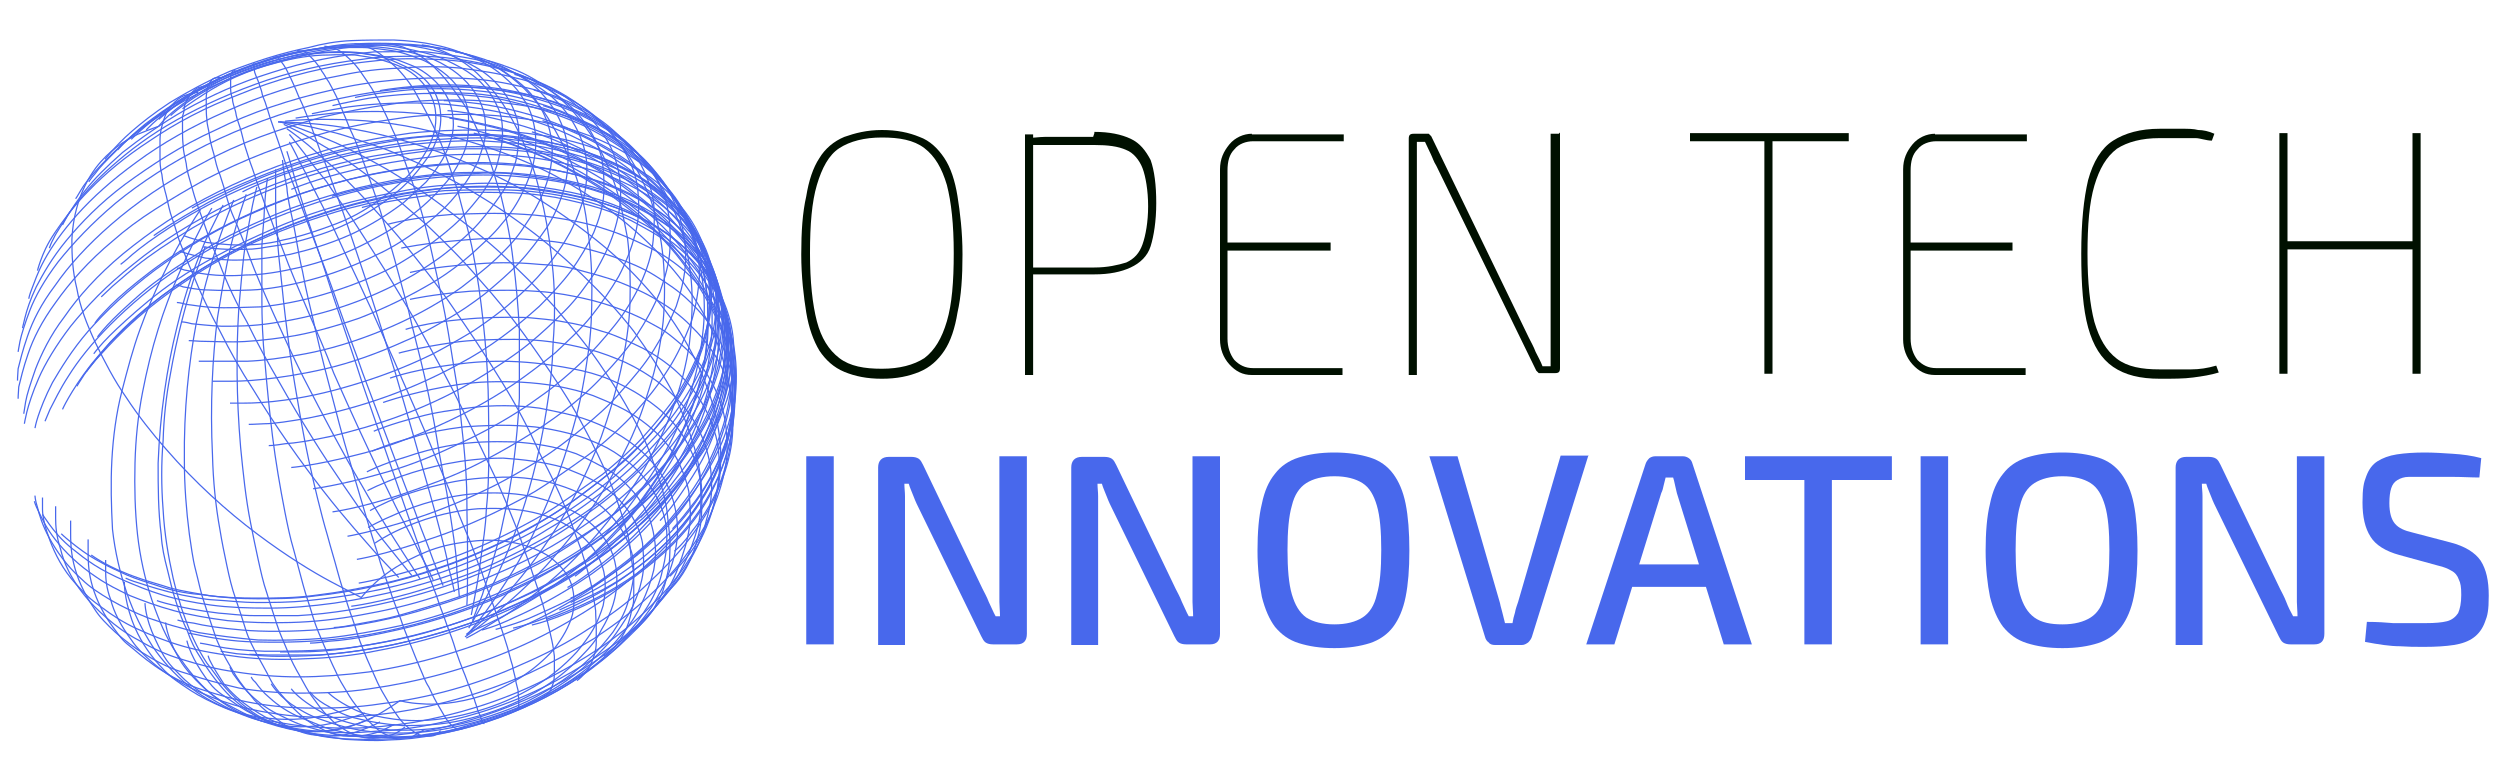 <svg xmlns="http://www.w3.org/2000/svg" id="Layer_1" version="1.1" viewBox="0 0 400 125">
  <!-- Generator: Adobe Illustrator 29.2.1, SVG Export Plug-In . SVG Version: 2.1.0 Build 116)  -->
  <defs>
    <style>
      .st0 {
        fill: none;
        stroke: #4868ec;
        stroke-miterlimit: 10;
        stroke-width: .2px;
      }

      .st1 {
        fill: #001000;
      }

      .st2 {
        fill: #4868ec;
      }
    </style>
  </defs>
  <g>
    <path class="st0" d="M32.8,39.5s1.6.4,4.5.4,3.4,0,5.6-.4c2.3-.3,4.8-.8,7.5-1.7,2.7-.8,5.6-2.1,8.3-3.7,2.6-1.6,5.2-3.4,7.2-5.7,1-1.1,1.9-2.3,2.6-3.3s1.2-2.3,1.6-3.4c.7-2.3.5-4.5-.3-6.4s-2.6-3.6-4.8-4.6-2.3-1.1-3.7-1.5c-1.4-.4-2.7-.5-4.2-.8-3-.3-6.1,0-9.2.4-3,.5-5.9,1.3-8.5,2.3-2.6.9-4.8,2.1-6.6,3.2s-3.3,2.1-4.4,3c-2.2,1.7-3,2.9-3,2.9,0,0-1.2.4-3.4,1.3-1.9.9-4.6,2.6-6.7,5.4-1.1,1.5-1.9,3-2.6,5s-1.1,4.2-1.2,6.5c0,2.5.1,5,.8,7.8.5,2.9,1.6,5.7,3,8.7,1.4,2.9,3,6,4.9,8.7,1.9,2.9,4.1,5.7,6.4,8.3,4.6,5.3,9.7,9.9,14.5,13.5,4.8,3.6,8.9,6.1,11.9,7.7s4.8,2.5,4.8,2.5c0,0,.7-.9,2.3-2.4,1.6-1.5,4.4-3.4,8.1-4.9,1.9-.8,4.1-1.3,6.4-1.6s4.6-.4,6.8,0c2.2.3,4.4,1.1,6.1,2.1,1.6,1.1,3,2.5,3.7,4.1s.8,3.6.4,5.4c-.5,1.9-1.6,3.8-3,5.6-1.5,1.7-3.4,3.3-5.3,4.5-2,1.2-4.1,2.3-6.1,2.9-4.1,1.3-7.7,1.5-9.8,1.3-2.2-.1-3.4-.5-3.4-.5,0,0-1.1.8-3.1,2-1.9,1.1-4.9,2.4-8.5,2.8-3.4.4-7.7-.3-11.3-2.5-1.9-1.2-3.8-2.9-5.5-4.9-.8-1.1-1.6-2.3-2.5-3.4-.8-1.2-1.5-2.5-2.2-4s-1.2-2.9-1.8-4.6c-.5-1.6-1-3.3-1.4-5-.8-3.6-1.4-7.2-1.6-10.9-.3-3.8-.3-7.6,0-11.1.1-3.6.5-7.2,1.1-10.3,1.1-6.4,2.6-11.7,3.7-15.2,1.2-3.6,1.9-5.4,1.9-5.4h0c0-.1-.3-.1-.3-.1Z"/>
    <path class="st0" d="M52.5,110.8s.8.9,3,2.1c2.2,1.2,2.6,1.2,4.4,1.6s4.1.8,6.7.8,5.6-.4,8.6-1.2c3.1-.8,6.3-2,9.3-3.7,3-1.6,5.6-3.7,7.8-6.1,1-1.2,1.9-2.4,2.6-3.6.7-1.2,1.2-2.5,1.6-3.8.5-2.5.5-5-.4-7-.8-2.1-2.6-4-4.5-5.3-2.2-1.5-4.6-2.3-7.2-2.8-2.6-.5-5.5-.5-7.9-.4-5.2.4-9.4,1.9-12.3,3.2-2.7,1.2-4.2,2.3-4.2,2.3"/>
    <path class="st0" d="M49.6,110.7s.8,1.2,3.1,2.4c1.2.7,2.7,1.5,4.6,1.9,1.9.5,4.4.9,7.2,1.1,2.9,0,6.1-.1,9.6-.9s7-2,10.4-3.8c3.3-1.7,6.3-4,8.7-6.6,1.2-1.2,2.3-2.5,3-4,.8-1.3,1.5-2.8,1.9-4.1.8-2.6.8-5.4,0-7.8s-2.6-4.5-4.6-6c-2.3-1.6-4.9-2.6-7.7-3.3-2.9-.7-5.9-.8-8.6-.7-5.7.3-10.4,1.9-13.5,3.2s-4.8,2.3-4.8,2.3"/>
    <path class="st0" d="M46.6,110.2s.8,1.2,3.3,2.8,2.9,1.6,4.8,2.3c2.2.7,4.8,1.2,7.8,1.5,3.1.1,6.6,0,10.4-.8s7.7-2,11.5-3.8c3.7-1.9,7.1-4.1,10-6.9,1.4-1.3,2.6-2.8,3.7-4.2,1-1.5,1.8-2.9,2.3-4.5s.8-2.9,1-4.5c0-1.5,0-2.9-.5-4.2-.8-2.6-2.5-5-4.6-6.8-2.3-1.9-5.2-3-7.9-3.8-3-.8-6.1-1.1-9.2-.9-6.1.1-11.3,1.7-14.8,2.9-3.4,1.3-5.2,2.4-5.2,2.4"/>
    <path class="st0" d="M43.4,109.4s.8,1.5,3.1,3.2c1.2.8,2.9,1.9,5.1,2.6,2.2.8,4.9,1.6,8.1,1.9,3.4.3,7.1.3,11.1-.4,4.1-.7,8.3-1.9,12.6-3.7,4.1-1.9,7.9-4.2,11.1-7.2,1.6-1.5,3-2.9,4.1-4.5s2.2-3.2,2.9-4.9c.7-1.6,1.2-3.3,1.4-4.9s0-3.2-.1-4.6c-.5-2.9-2.3-5.6-4.4-7.6-1.2-1.1-2.5-1.9-3.8-2.6s-3-1.3-4.4-1.9c-3.3-.9-6.6-1.3-9.7-1.5-6.6,0-12.2,1.5-16,2.8-3.7,1.3-5.7,2.4-5.7,2.4"/>
    <path class="st0" d="M40.2,108.3s.1.4.7.9c.5.7,1.2,1.6,2.3,2.5,1.2,1.1,2.9,2.3,5.1,3.2,2.2.9,2.3.9,3.7,1.5,1.4.4,3,.8,4.6,1.1,1.6.3,3.6.4,5.5.4s4.1,0,6.1-.4c4.4-.5,9-1.7,13.7-3.6,4.5-1.9,8.7-4.2,12.6-7.4,1.8-1.5,3.4-3,4.8-4.8,1.4-1.6,2.6-3.3,3.4-5.2.8-1.7,1.5-3.6,1.9-5.3.3-1.7.4-3.4.1-5-.4-3.2-1.9-6.1-4.1-8.3-1.1-1.2-2.5-2.3-3.8-3-1.5-.8-3-1.6-4.6-2.3-3.4-1.2-6.8-1.7-10.1-1.9-3.4-.1-6.7,0-9.6.5-3,.5-5.5,1.2-7.5,1.9-4.1,1.2-6.3,2.4-6.3,2.4"/>
    <path class="st0" d="M36.8,106.7s.1.4.5,1.1c.5.7,1.2,1.7,2.3,2.9,1.2,1.2,2.7,2.5,4.9,3.6,1.1.5,2.3,1.2,3.8,1.7s3,.9,4.8,1.3c1.8.4,3.7.5,5.9.7h6.6c4.8-.4,9.7-1.5,14.6-3.3,4.9-1.9,9.7-4.2,13.9-7.4,2-1.6,3.8-3.2,5.5-5,1.6-1.7,3-3.6,4.1-5.4s1.9-3.7,2.3-5.7c.5-1.9.7-3.6.7-5.4,0-3.4-1.5-6.6-3.6-9.3-1.1-1.3-2.3-2.5-3.7-3.4-1.5-1.1-3-1.9-4.6-2.5-1.6-.7-3.4-1.2-5.2-1.6s-3.6-.7-5.3-.8c-3.7-.3-7.1-.1-10.1.1-3.1.4-5.9.9-7.9,1.6-4.4,1.2-6.8,2.3-6.8,2.3"/>
    <path class="st0" d="M33.3,104.9s.1.5.5,1.2c.4.8,1.1,1.9,2,3.3,1.1,1.3,2.6,2.8,4.8,4.2,1.1.7,2.3,1.5,3.8,2,1.5.7,3.1,1.2,4.9,1.6,1.9.5,3.8.8,6,1.1,2.2.1,4.5.3,6.8.1,4.9-.1,10.4-1.2,15.7-2.9s10.5-4.2,15.3-7.4c2.3-1.6,4.4-3.3,6.3-5.2s3.4-3.7,4.8-5.7c1.2-1.9,2.3-4,3-6,.7-1.9,1.1-4,1.2-5.8.1-3.7-1-7.3-3-10.1-2-2.9-5.1-5.2-8.3-6.8-1.6-.8-3.4-1.5-5.3-2s-3.7-.8-5.5-1.2c-3.7-.5-7.4-.5-10.7-.1s-6.1.8-8.6,1.5c-4.8,1.2-7.2,2.3-7.2,2.3"/>
    <path class="st0" d="M29.9,102.5s.4,2,2.3,4.9,2.5,3.2,4.6,4.6c1.1.8,2.3,1.6,3.7,2.3,1.5.8,3.1,1.5,4.9,2,1.9.5,4,1.1,6.1,1.5,2.3.4,4.6.5,7.2.5s5.3-.1,8.1-.5,5.7-.9,8.6-1.9c5.9-1.6,11.5-4.1,16.7-7.4,2.6-1.6,4.9-3.3,7.1-5.3,2-1.9,4-3.8,5.6-6,1.6-2,2.9-4.1,3.7-6.4.8-2.1,1.5-4.2,1.8-6.4.3-2,.1-4-.1-5.8-.4-1.9-1.1-3.6-1.9-5.2-1.9-3.3-4.8-5.8-8.1-7.7-1.6-.9-3.6-1.7-5.3-2.4-1.9-.7-3.7-1.1-5.7-1.5-4-.7-7.7-.8-11.1-.7s-6.6.7-9,1.2c-5.1,1.1-7.8,2.1-7.8,2.1"/>
    <path class="st0" d="M26.5,99.6s.1,2.1,1.9,5.3c.8,1.6,2.3,3.4,4.4,5.3,1.1.9,2.3,1.9,3.7,2.6,1.5.8,3,1.6,4.9,2.4,1.9.7,4,1.3,6.1,1.7,2.3.5,4.8.8,7.4.8s5.5,0,8.5-.1c3-.3,6-.8,9-1.6,6.1-1.6,12.4-4,18-7.2,2.7-1.6,5.5-3.3,7.9-5.3,2.3-1.9,4.5-4,6.4-6.2,1.8-2.1,3.4-4.2,4.5-6.6,1.2-2.3,1.9-4.4,2.5-6.6.5-2.1.5-4.2.4-6.4s-.8-4-1.6-5.7c-1.6-3.6-4.4-6.4-7.7-8.5-1.6-1.1-3.4-2-5.3-2.8s-3.8-1.3-5.9-1.7c-4.1-.8-7.9-1.2-11.5-1.2s-6.8.4-9.4.8c-5.3.8-8.3,1.9-8.3,1.9"/>
    <path class="st0" d="M23.2,96.5s0,2.3,1.6,5.7,2,3.8,4,5.8c1,1.1,2.2,2,3.6,2.9s3,1.9,4.9,2.8,4,1.6,6.3,2.1,4.9,1.1,7.7,1.2c2.7.3,5.7.3,8.7,0,3-.1,6.3-.5,9.6-1.2,6.6-1.3,13.3-3.6,19.4-6.9,3-1.6,5.9-3.4,8.6-5.3,2.6-1.9,5.1-4.1,7.2-6.4,2-2.3,3.8-4.5,5.2-6.9,1.4-2.3,2.5-4.6,3-7,.7-2.3,1-4.6.8-6.6,0-2.1-.5-4.2-1.2-6.1-1.4-3.8-4.1-7-7.2-9.4-1.6-1.2-3.4-2.3-5.3-3.2-1.9-.8-3.8-1.6-5.9-2.1-4.1-1.1-8.1-1.6-11.9-1.6s-7.1.1-9.8.5c-5.6.8-8.7,1.7-8.7,1.7"/>
    <path class="st0" d="M19.9,93.1s-.1,2.4,1.2,6.1c.7,1.9,1.8,4.1,3.7,6.4,1,1.2,2,2.3,3.4,3.3s3,2.1,4.8,3,4,1.9,6.3,2.5c2.3.7,5.1,1.2,7.8,1.6,2.9.4,5.9.5,9,.5s6.6-.4,10-.9c6.8-1.2,13.9-3.3,20.6-6.6,3.3-1.6,6.4-3.4,9.4-5.4,2.9-2,5.5-4.1,7.9-6.5,2.3-2.3,4.4-4.6,6-7.2,1.6-2.4,2.9-4.9,3.7-7.4.8-2.4,1.2-4.8,1.4-7,0-2.3-.1-4.5-.8-6.5-1.2-4-3.7-7.6-6.8-10.2-1.6-1.3-3.4-2.5-5.3-3.4s-4-1.9-5.9-2.4c-2-.7-4.1-1.2-6.1-1.5-2-.4-4.1-.5-5.9-.7-3.8-.1-7.4,0-10.2.3-5.9.5-9.2,1.6-9.2,1.6"/>
    <path class="st0" d="M16.9,89.6v1.7c0,1.2.1,2.8.8,4.6.5,2,1.6,4.2,3.4,6.6.8,1.2,2,2.4,3.4,3.6,1.4,1.2,3,2.3,4.8,3.3,1.9,1.1,4.1,2,6.3,2.8,2.3.8,5.1,1.5,7.9,1.9,3,.5,6,.7,9.3.7s6.8-.3,10.4-.8c7.2-1.1,14.6-3.2,21.7-6.4,3.4-1.6,6.8-3.4,10.1-5.4,3-2,6-4.2,8.6-6.6,2.5-2.3,4.8-4.8,6.6-7.4,1.8-2.5,3.3-5,4.2-7.7,1-2.5,1.6-5,1.9-7.4.1-2.4,0-4.6-.5-6.9-1-4.2-3.4-8.1-6.6-10.9s-3.4-2.6-5.3-3.7-4-1.9-6-2.6-4.1-1.2-6.1-1.6-4.1-.7-6.1-.8c-4.1-.3-7.7-.1-10.5,0-6.1.5-9.6,1.3-9.6,1.3"/>
    <path class="st0" d="M14.1,86.3v1.9c0,1.2,0,2.9.5,4.9s1.5,4.5,3.3,7,1.9,2.5,3.4,3.7c1.4,1.2,3,2.5,4.8,3.6,1.9,1.2,4.1,2.3,6.4,3,2.5.8,5.2,1.6,8.1,2.1,2.9.5,6.1.8,9.6.8s7-.1,10.8-.7c7.5-.9,15.3-3,22.7-6.4,3.7-1.6,7.2-3.4,10.5-5.6,3.3-2,6.3-4.2,9-6.8,2.6-2.4,5.1-4.9,7.1-7.6,1.9-2.5,3.6-5.3,4.6-7.9,1.1-2.5,1.9-5.2,2.2-7.7s.1-4.9-.1-7.2c-.8-4.5-3.4-8.3-6.6-11.4-1.6-1.6-3.4-2.9-5.3-4-1.9-1.2-4.1-2.1-6.1-2.9-2.2-.8-4.2-1.3-6.4-1.9s-4.2-.8-6.3-.9c-4.1-.4-7.8-.3-10.9,0-6.3.4-9.8,1.3-9.8,1.3"/>
    <path class="st0" d="M11.3,83.3v1.9c0,1.2,0,2.9.5,5,.5,2.1,1.5,4.6,3.3,7.2.8,1.3,2,2.5,3.4,3.8,1.4,1.2,3,2.5,4.9,3.6,1.9,1.2,4.1,2.3,6.6,3,2.6.9,5.3,1.6,8.3,2.3,3,.5,6.4.8,9.8.8s7.2-.1,11.1-.7c7.8-1.1,15.7-3.2,23.4-6.5,3.7-1.6,7.4-3.6,10.8-5.7,3.4-2.1,6.6-4.5,9.4-7,2.7-2.5,5.2-5,7.2-7.7,1.9-2.6,3.7-5.3,4.8-8.1,1.2-2.6,1.9-5.3,2.3-7.9.3-2.5.1-5-.1-7.4-.8-4.6-3.4-8.6-6.7-11.7-1.6-1.6-3.6-2.9-5.5-4.1s-4.1-2.1-6.3-2.9c-2.2-.8-4.4-1.3-6.6-1.9s-4.4-.8-6.4-.9c-4.2-.4-8.1-.3-11.2,0-6.6.5-10.1,1.3-10.1,1.3"/>
    <path class="st0" d="M8.9,81v1.9c0,1.2.1,2.9.8,5,.5,2.1,1.6,4.6,3.7,7.2,1,1.3,2.2,2.5,3.7,3.8s3.1,2.5,5.2,3.6c2,1.2,4.4,2.3,6.8,3,2.6.8,5.5,1.6,8.6,2,3.1.5,6.6.8,10.1.8s7.5-.3,11.3-.8c7.9-1.2,16.1-3.6,23.9-7,3.8-1.7,7.5-3.7,11.1-6,3.4-2.3,6.6-4.6,9.4-7.3,2.7-2.5,5.2-5.3,7.2-8.1,1.9-2.6,3.6-5.4,4.8-8.3,1.1-2.6,1.8-5.4,2-8.1.1-2.5,0-5-.5-7.4-1.1-4.6-3.8-8.6-7.2-11.7-1.8-1.6-3.7-2.9-5.9-4s-4.4-2.1-6.6-2.8c-2.3-.8-4.5-1.3-6.8-1.7s-4.5-.7-6.6-.8c-4.4-.3-8.3-.1-11.5,0-6.6.5-10.4,1.6-10.4,1.6"/>
    <path class="st0" d="M6.8,79.6v1.9c0,1.2.4,2.9,1.2,5,.8,2.1,2,4.6,4.2,7s2.5,2.5,4.1,3.7,3.4,2.4,5.6,3.4,4.6,2,7.4,2.8,5.9,1.3,9,1.7c3.4.4,6.8.5,10.5.3,3.7-.1,7.7-.5,11.6-1.3,8.1-1.5,16.3-4.1,23.9-7.9,3.8-1.9,7.5-4,10.8-6.4,3.4-2.3,6.4-4.9,9-7.6,2.6-2.5,4.9-5.3,6.8-8.2,1.8-2.8,3.3-5.6,4.1-8.3.8-2.6,1.4-5.4,1.5-8.1,0-2.5-.3-5-1.1-7.3-1.5-4.5-4.6-8.3-8.3-11.3-1.9-1.5-4.1-2.6-6.1-3.7-2.3-1.1-4.5-1.9-6.8-2.5s-4.8-1.2-7.1-1.5c-2.3-.3-4.6-.5-6.8-.5-4.5-.1-8.5,0-11.9.5-6.7.8-10.5,1.9-10.5,1.9"/>
    <path class="st0" d="M5.6,79.3s0,.7.4,1.9c.3,1.2.8,2.9,1.9,4.9s2.7,4.4,5.2,6.6c1.2,1.2,2.9,2.3,4.6,3.3s4,2.1,6.1,2.9c2.3.8,5.1,1.6,7.9,2.3,3,.5,6.1.9,9.6,1.2,3.4.1,7.1,0,10.9-.3,3.8-.4,7.8-1.1,11.9-2,8.1-1.9,16.1-5,23.6-9.1,3.7-2,7.1-4.2,10.4-6.9,3.1-2.5,5.9-5,8.3-7.8,2.3-2.6,4.4-5.6,5.9-8.3,1.5-2.8,2.6-5.7,3.3-8.3.5-2.6.8-5.3.5-7.9-.3-2.5-1-4.9-1.9-7-1.1-2.3-2.5-4.1-4.1-5.8s-3.7-3.3-5.7-4.6c-2.2-1.3-4.4-2.4-6.8-3.3-2.5-.8-4.9-1.6-7.4-2.1-2.6-.5-5.1-.8-7.5-1.1s-4.8-.3-7.1-.1c-4.6,0-8.6.5-12,1.2-6.8,1.2-10.5,2.4-10.5,2.4"/>
    <path class="st0" d="M5.5,80.2s.1.5.7,1.7,1.2,2.6,2.7,4.5c1.5,1.9,3.6,4,6.6,6,1.6,1.1,3.4,2,5.3,2.9,2,.8,4.4,1.7,7,2.4,2.6.7,5.5,1.2,8.6,1.6,3.1.3,6.6.4,10.1.3,3.7-.1,7.4-.5,11.2-1.2,4-.7,7.9-1.6,11.9-2.9,4-1.2,7.9-2.8,11.9-4.6s7.5-3.8,10.9-6.1,6.6-4.6,9.4-7.4c2.7-2.5,5.2-5.3,7.2-8.2,1.9-2.8,3.6-5.7,4.6-8.5,1.1-2.8,1.6-5.6,1.9-8.2.1-2.5,0-5.2-.8-7.6-.7-2.4-1.8-4.6-3.3-6.5-1.5-2-3.3-3.7-5.2-5.3-2-1.6-4.2-2.9-6.6-4-2.5-1.2-4.9-2-7.5-2.5-2.6-.7-5.3-1.2-7.9-1.5-2.6-.3-5.3-.4-7.8-.4s-5.1,0-7.2.4c-4.8.5-8.7,1.2-12.2,2-6.8,1.6-10.4,3.2-10.4,3.2"/>
    <path class="st0" d="M6.8,82.3s.3.5,1.1,1.6,1.9,2.5,3.8,4c1,.8,2,1.6,3.4,2.5s3,1.7,4.8,2.5c1.9.8,3.8,1.6,6.1,2.3,2.3.7,4.9,1.2,7.7,1.6,2.9.4,5.9.5,9.3.5s6.8-.3,10.5-.8c7.4-1.1,15.3-3,23-6.2,3.8-1.6,7.7-3.4,11.1-5.6,3.6-2.1,6.8-4.4,10-6.9,3-2.5,5.7-5,8.1-7.8,2.3-2.6,4.1-5.4,5.6-8.3,1.4-2.8,2.3-5.6,3-8.3.5-2.6.5-5.3.1-7.9-.8-5-3.4-9.4-7.1-12.9-1.9-1.7-4.1-3.3-6.4-4.5s-4.9-2.3-7.7-3c-2.6-.8-5.5-1.5-8.2-1.9-2.9-.4-5.6-.5-8.3-.7-5.6,0-10.8.5-15.6,1.3s-8.7,1.9-12.2,2.9c-6.6,2.1-10.1,4-10.1,4"/>
    <path class="st0" d="M9.8,85.4s.5.5,1.5,1.3,2.6,2.1,4.9,3.3c1.2.7,2.6,1.3,4.1,2,1.6.7,3.4,1.2,5.5,1.9s4.4,1.1,7,1.3c2.6.4,5.5.5,8.3.5s6.3,0,9.7-.5c3.4-.4,7-1.1,10.8-1.9,7.4-1.7,15-4.5,22.1-8.3,3.6-1.9,7-4,10.1-6.4,3.1-2.3,6-4.8,8.6-7.4,2.5-2.5,4.6-5.3,6.4-8.2,1.6-2.8,3-5.6,3.7-8.3.8-2.6,1.2-5.4,1-8.1,0-2.5-.7-5-1.6-7.4s-2.3-4.4-4.1-6.2-3.8-3.6-6.1-5c-2.3-1.5-4.9-2.5-7.7-3.6-2.7-.9-5.6-1.6-8.5-2.1-3-.5-5.9-.8-8.9-.8s-5.9,0-8.7.3c-11.6.9-21,4.2-27.5,6.9-6.3,2.6-9.7,4.6-9.7,4.6"/>
    <path class="st0" d="M14.6,88.8s.5.4,1.9,1.2c1.2.7,3.3,1.7,6,2.6,1.4.5,3,.9,4.8,1.5,1.9.5,4,.8,6.1,1.2,2.3.3,4.8.5,7.7.5s5.9,0,8.9-.4c6.4-.7,13.4-2.1,20.6-4.6,3.6-1.2,7.2-2.8,10.8-4.5,3.4-1.7,6.8-3.7,10.1-6,3.1-2.3,6.1-4.5,8.9-7,2.6-2.5,4.9-5.2,7-7.9,1.9-2.6,3.4-5.4,4.5-8.3,1.1-2.8,1.6-5.6,1.9-8.2,0-2.5-.1-5.3-.8-7.7-.8-2.4-1.9-4.6-3.4-6.6-1.6-2-3.6-3.8-5.7-5.3-2.3-1.6-4.8-2.9-7.4-4-2.7-1.1-5.6-1.9-8.6-2.5-3-.5-6.1-.9-9.2-1.1-3.1-.1-6.1,0-9.3.1s-6.1.7-9,1.2c-11.6,2.1-20.9,6.1-26.9,9.3-5.9,3.2-8.9,5.4-8.9,5.4"/>
    <path class="st0" d="M20.1,92.5s.8.4,2.2.8c1.5.5,3.7,1.2,6.8,1.9,1.6.3,3.4.7,5.3.8,2,.1,4.2.4,6.7.4s5.2,0,8.1-.3c2.9-.3,6-.7,9.2-1.3,6.6-1.2,13.4-3.3,20.4-6.5,3.4-1.6,6.8-3.3,10.1-5.3,3.3-2,6.3-4.2,9.2-6.6,2.7-2.4,5.3-4.9,7.7-7.6,2.2-2.5,4-5.3,5.5-8.1,1.4-2.6,2.3-5.6,2.9-8.3.5-2.6.5-5.3,0-7.9-.4-2.5-1.2-5-2.6-7-1.2-2.3-3-4.2-5.1-6-2-1.9-4.4-3.3-7-4.6-2.6-1.2-5.5-2.3-8.5-3-3-.8-6.1-1.2-9.4-1.6-3.3-.3-6.6-.3-9.7-.1-6.6.3-12.8,1.5-18.6,2.9-5.7,1.6-10.8,3.4-15.3,5.4-4.4,2-7.9,4-10.7,5.8s-4.8,3.3-6.1,4.4c-1.2,1.1-1.9,1.6-1.9,1.6"/>
    <path class="st0" d="M25.1,96.1s.8.3,2.5.7c1.6.4,4.1.9,7.4,1.3,1.6.1,3.6.4,5.7.4h7c5.2-.3,11.1-1.2,17.5-2.9,6.4-1.7,13.3-4.2,19.9-7.8,3.3-1.7,6.4-3.7,9.4-6,3-2.1,5.7-4.5,8.3-7,2.5-2.5,4.6-5,6.6-7.8,1.8-2.6,3.1-5.4,4.1-8.2,1-2.6,1.5-5.4,1.6-8.2,0-2.5-.4-5.3-1.2-7.7s-2.2-4.6-3.7-6.6c-1.6-2-3.7-3.8-6.1-5.3-2.3-1.6-5.1-2.9-7.9-4-3-1.1-6-1.9-9.2-2.4-3.3-.5-6.6-.8-9.8-.8s-6.7,0-10,.5c-6.7.8-12.8,2.3-18.6,4.1-5.6,1.9-10.7,4.1-14.9,6.4-4.1,2.3-7.5,4.5-10.1,6.4-2.6,1.9-4.4,3.6-5.6,4.6l-1.8,1.7"/>
    <path class="st0" d="M28.4,99.2s.8.3,2.6.5c1.6.4,4.2.8,7.7,1.1,3.4.3,7.9.3,13-.1,5.2-.5,11.2-1.6,17.5-3.6,6.4-1.9,13.1-4.6,19.5-8.3,3.1-1.9,6.1-4,9-6.1,2.9-2.3,5.5-4.6,7.8-7.3,2.3-2.5,4.2-5.2,5.9-7.9,1.6-2.6,2.7-5.4,3.6-8.3.7-2.6,1-5.4.8-8.1-.1-2.5-.8-5.2-1.9-7.4-1.1-2.3-2.6-4.5-4.4-6.4-1.8-1.9-4.1-3.6-6.6-5-2.6-1.5-5.3-2.6-8.3-3.6s-6.1-1.6-9.4-2c-3.4-.4-6.7-.5-10.1-.5s-6.8.4-10.1.8c-6.7.9-12.8,2.5-18.6,4.6-5.6,2-10.4,4.4-14.6,6.8-4.1,2.3-7.2,4.6-9.7,6.6s-4.2,3.6-5.3,4.8c-1.2,1.2-1.6,1.9-1.6,1.9"/>
    <path class="st0" d="M30.1,101.3s.8.1,2.6.5c1.6.3,4.4.8,7.7.9,3.6.1,7.9.1,13-.4,5.2-.5,11.1-1.7,17.5-3.7,6.3-2,13-4.9,19.3-8.6,3.1-1.9,6.1-4,9-6.2,2.7-2.3,5.3-4.6,7.7-7.3,2.2-2.5,4.1-5.2,5.7-8.1,1.5-2.6,2.6-5.4,3.3-8.2.7-2.6.8-5.4.5-8.1-.1-2.5-1-5-2-7.4s-2.6-4.5-4.6-6.4c-1.9-1.9-4.2-3.6-6.7-5-2.6-1.5-5.5-2.5-8.3-3.4-3-.8-6.3-1.6-9.6-1.9-3.4-.4-6.7-.5-10.1-.4-3.4,0-6.8.4-10.1.9-6.7,1.1-12.8,2.8-18.6,4.9-5.5,2.1-10.4,4.5-14.3,6.9s-7.2,4.6-9.7,6.8c-2.3,2-4.1,3.7-5.2,4.9s-1.6,1.9-1.6,1.9"/>
    <path class="st0" d="M32,102.9s.8.1,2.6.5,4.4.7,7.8.8c3.6,0,7.9,0,13.1-.5,5.2-.7,11.1-1.9,17.5-4,6.4-2.1,12.8-5,19-8.9,3-1.9,6-4,8.6-6.4,2.6-2.3,5.2-4.6,7.2-7.4,2-2.5,4-5.3,5.3-8.1,1.4-2.6,2.3-5.4,3-8.2.5-2.6.5-5.3.3-7.9-.4-2.5-1.2-5-2.3-7.3-1.2-2.3-2.9-4.2-4.9-6.1s-4.4-3.4-7-4.8-5.5-2.5-8.6-3.3-6.3-1.3-9.7-1.7c-3.4-.3-6.8-.4-10.1-.1-3.4.1-6.8.5-10.1,1.2-6.7,1.2-12.8,2.9-18.3,5.2s-10.2,4.6-14.2,7-7,4.8-9.4,6.9c-2.3,2-4.1,3.7-5.2,4.9s-1.6,1.9-1.6,1.9"/>
    <path class="st0" d="M35.3,104.2s.8.1,2.6.4c1.8.1,4.5.5,8.1.4,3.7,0,8.1-.3,13.3-1.2,5.2-.8,11.1-2.4,17.4-4.6,3-1.2,6.1-2.5,9.4-4.1,3-1.6,6.1-3.4,9-5.4,2.9-2,5.6-4.2,8.2-6.6,2.5-2.3,4.8-4.9,6.7-7.4s3.4-5.3,4.6-8.1c1.1-2.6,1.9-5.4,2.2-8.1s0-5.3-.5-7.8-1.6-4.9-3.1-7c-1.5-2.3-3.4-4.1-5.5-5.8-2.3-1.7-4.8-3.2-7.5-4.4-2.9-1.2-5.9-2.3-9-2.9-3.3-.7-6.6-1.1-9.8-1.2-3.4-.1-6.8,0-10.2.1-3.4.3-6.8.8-10.1,1.6-6.6,1.3-12.7,3.4-18.2,5.7s-10,5-13.8,7.6c-3.7,2.5-6.7,5-9,7.2-2.2,2.1-3.7,3.8-4.8,5-1,1.2-1.5,1.9-1.5,1.9"/>
    <path class="st0" d="M39.9,104.7s1,0,2.9.1h8.3c3.7-.3,8.3-.8,13.4-2,5.2-1.2,11.1-2.9,17.1-5.7,3-1.3,6-2.9,9-4.6s5.9-3.6,8.6-5.8c2.6-2.1,5.2-4.4,7.5-6.9,2.2-2.4,4.1-5,5.9-7.7,1.6-2.5,2.7-5.3,3.7-8.1.8-2.6,1.2-5.3,1.1-8.1,0-5-2.2-10.1-5.6-14-1.8-2-4-3.8-6.3-5.3-2.5-1.6-5.2-2.8-8.2-3.8-3-1.1-6.1-1.7-9.4-2.3-3.4-.5-6.8-.7-10.2-.7s-7,.3-10.4.8-6.8,1.2-10.1,2c-6.6,1.7-12.6,4-17.9,6.6-5.2,2.5-9.6,5.4-13.3,8.1-3.4,2.6-6.1,5.3-8.3,7.4-1.9,2.3-3.4,4-4.2,5.2s-1.2,1.9-1.2,1.9"/>
    <path class="st0" d="M44.8,104.3h3c1.9,0,4.8-.1,8.6-.7s8.3-1.3,13.5-2.9c5.2-1.6,10.8-3.7,16.7-6.6,2.9-1.6,5.7-3.2,8.5-5,2.7-1.9,5.3-4,7.8-6.2,2.3-2.3,4.6-4.6,6.6-7.2,1.9-2.5,3.4-5,4.8-7.7,1.2-2.5,2-5.3,2.5-8.1.4-2.5.4-5.3,0-7.7-.5-2.5-1.4-4.9-2.6-7-1.2-2.3-3-4.2-5.2-6-2-1.9-4.5-3.3-7.2-4.6s-5.9-2.4-8.9-3c-3.3-.8-6.6-1.2-10.1-1.6-3.6-.1-7-.1-10.5,0-7.2.5-14.2,2-20.6,4.1-6.4,2.1-12.3,4.8-17.4,7.7-4.9,2.9-9,5.8-12.3,8.7-3.3,2.9-5.6,5.6-7.4,7.8-1.8,2.3-2.9,4.1-3.6,5.3s-1,1.9-1,1.9"/>
    <path class="st0" d="M49.6,102.9s1.1,0,3-.3c1.9-.1,4.9-.5,8.6-1.3,7.7-1.6,18.4-4.6,29.5-11.5,2.6-1.6,5.3-3.4,7.9-5.6,2.5-2,4.9-4.2,7.1-6.6,2.2-2.3,4.1-4.8,5.6-7.4,1.6-2.5,2.9-5.2,3.7-7.8.8-2.5,1.2-5.3,1.4-7.8,0-2.5-.4-5-1.2-7.4s-2-4.6-3.7-6.6c-1.6-2-3.7-4-6.1-5.4-2.5-1.6-5.2-2.9-8.1-4-3-1.1-6.1-1.9-9.6-2.4-3.4-.5-6.8-.8-10.4-.8s-7.2.3-10.8.8c-7.2.9-14.3,2.9-20.6,5.3-6.3,2.4-12,5.3-16.8,8.5-4.6,3-8.5,6.4-11.5,9.4-2.9,2.9-5.1,5.7-6.6,8.1-1.5,2.3-2.3,4.1-3,5.4-.5,1.2-.8,1.9-.8,1.9"/>
    <path class="st0" d="M53.4,100.4s1.1,0,3-.4,5.1-.8,8.7-1.9c3.7-1.1,8.3-2.4,13.3-4.5,4.9-2.1,10.2-4.9,15.4-8.3s5.1-3.7,7.4-5.8c2.3-2.1,4.4-4.2,6.4-6.8,1.9-2.4,3.4-4.9,4.8-7.4,1.2-2.5,2.2-5.2,2.7-7.7.5-2.5.7-5.2.4-7.7-.3-2.5-1-4.9-2.2-7.2s-2.7-4.4-4.6-6.2-4.4-3.6-6.8-4.9c-2.6-1.5-5.6-2.5-8.7-3.4-3.3-.8-6.6-1.5-10.1-1.9-3.6-.3-7.2-.4-10.8-.1-3.7.1-7.4.7-10.9,1.3-7.2,1.3-14.2,3.6-20.5,6.4-6.1,2.6-11.6,6-16.1,9.3-4.4,3.3-7.9,6.6-10.7,9.8-2.6,3-4.4,6-5.7,8.2-1.2,2.3-1.9,4.2-2.3,5.4-.4,1.2-.5,1.9-.5,1.9"/>
    <path class="st0" d="M56.2,97s4.4-.5,11.9-2.8c3.7-1.2,8.2-2.6,13-5,4.8-2.3,10-5.2,14.9-8.9,2.3-1.9,4.8-3.8,6.8-6s4.1-4.4,5.9-6.9c1.6-2.4,3-4.9,4.1-7.4,1-2.5,1.8-5,2-7.7.3-2.5.1-5-.4-7.4s-1.5-4.6-2.9-6.9c-1.4-2.1-3.1-4.1-5.3-5.8-2.2-1.7-4.8-3.3-7.5-4.5-2.9-1.2-5.9-2.3-9.2-2.9-3.4-.8-6.8-1.2-10.4-1.3-3.7-.1-7.2,0-10.9.3-3.7.4-7.4.9-11.1,1.7-7.2,1.6-14.1,4.1-20.2,7-6,2.9-11.2,6.2-15.6,9.8-4.2,3.3-7.5,6.8-10,9.9-2.3,3-4.1,6-5.1,8.3-1,2.3-1.6,4.2-1.9,5.4s-.4,1.9-.4,1.9"/>
    <path class="st0" d="M57.4,93.3s4.4-.7,11.8-3c3.7-1.2,8.1-2.9,12.8-5.3,2.3-1.2,4.8-2.5,7.2-4.1,2.3-1.6,4.8-3.3,7.2-5,2.3-1.9,4.5-3.8,6.6-6.1,1.9-2.1,3.8-4.4,5.5-6.9,1.5-2.4,2.7-4.9,3.7-7.4.8-2.5,1.5-5,1.6-7.6,0-2.5,0-5-.8-7.3-.7-2.3-1.8-4.6-3.3-6.6s-3.4-4-5.6-5.6c-2.3-1.6-4.9-3-7.7-4.2-3-1.2-6.1-2-9.4-2.5-3.4-.5-6.8-.9-10.4-.9s-7.2.1-10.9.5c-3.7.5-7.4,1.2-10.9,2-7.2,1.9-13.9,4.4-19.9,7.4-5.9,2.9-10.9,6.4-15.2,9.9-4.1,3.4-7.2,6.9-9.4,10.1-2.3,3-3.7,6-4.6,8.3-.8,2.3-1.4,4.1-1.6,5.3s-.3,1.9-.3,1.9"/>
    <path class="st0" d="M57.1,89.5s4.4-.7,11.5-3.2c3.7-1.2,7.9-2.9,12.6-5.3s4.6-2.5,7.1-4.1c2.3-1.6,4.8-3.3,7-5,2.3-1.9,4.4-3.8,6.4-6,1.9-2.1,3.7-4.4,5.2-6.8,1.5-2.3,2.6-4.8,3.6-7.3.8-2.4,1.2-4.9,1.4-7.4.1-4.8-1.4-9.7-4.4-13.5-1.6-2-3.6-3.8-5.7-5.3-2.3-1.6-4.9-2.9-7.8-4-3-1.1-6.1-1.9-9.4-2.5-3.4-.5-6.8-.8-10.4-.8s-7.2.1-10.8.7c-3.7.5-7.2,1.2-10.8,2.1-7.1,1.9-13.7,4.5-19.7,7.6-2.9,1.6-5.6,3.2-8.1,4.8-2.5,1.6-4.8,3.3-6.7,5-4,3.3-7,6.8-9.2,9.9-2.2,3-3.6,5.8-4.4,8.2-.8,2.3-1.2,4.1-1.5,5.3-.1,1.2-.1,1.9-.1,1.9"/>
    <path class="st0" d="M55.6,85.8s4.2-.7,11.3-3c3.6-1.2,7.8-2.9,12.4-5.2,2.3-1.2,4.6-2.5,7-4s4.6-3.2,6.8-5c2.2-1.9,4.4-3.7,6.3-6,1.9-2.1,3.7-4.2,5.2-6.6s2.6-4.6,3.6-7c.8-2.4,1.4-4.8,1.5-7.3.1-4.6-1.2-9.4-4.1-13.2s-3.4-3.7-5.5-5.3c-2.3-1.6-4.8-2.9-7.7-4s-5.9-1.9-9.2-2.4c-3.3-.5-6.7-.8-10.1-.8s-7.1.1-10.7.7c-3.7.5-7.2,1.2-10.7,2-7,1.9-13.5,4.2-19.3,7.4-5.7,2.9-10.7,6.4-14.6,9.8-3.8,3.3-6.8,6.6-9,9.8-2.2,2.9-3.6,5.7-4.4,8.1-.8,2.3-1.2,4-1.5,5.2-.1,1.2-.1,1.9-.1,1.9"/>
    <path class="st0" d="M53.2,81.9s4.1-.5,11.1-2.8c3.4-1.2,7.7-2.6,12.2-4.9,4.4-2.3,9.2-5,13.8-8.5,2.2-1.7,4.4-3.6,6.3-5.7,1.9-2,3.7-4.1,5.3-6.4,1.5-2.3,2.7-4.5,3.7-6.9.8-2.3,1.5-4.6,1.6-7,.1-2.3,0-4.6-.5-6.9s-1.6-4.2-3-6.2-3.1-3.7-5.2-5.3-4.5-2.9-7.2-4c-2.7-1.2-5.7-1.9-8.7-2.5-3.1-.5-6.6-.9-9.8-.9s-6.8,0-10.4.5c-3.6.4-7,1.1-10.4,1.9-6.8,1.6-13.3,4.1-19,6.9-5.6,2.8-10.5,6-14.5,9.3-3.8,3.2-6.8,6.4-9.2,9.4-2.2,2.9-3.7,5.6-4.5,7.7-.8,2.1-1.4,4-1.6,5s-.3,1.7-.3,1.7"/>
    <path class="st0" d="M50.1,78.2s4.1-.5,10.8-2.4c3.4-.9,7.5-2.4,11.9-4.5,4.4-2,9.2-4.6,13.7-7.9,2.3-1.6,4.4-3.4,6.4-5.3s3.8-4,5.5-6.1,3-4.4,4.1-6.6c1-2.3,1.8-4.6,2-6.9s.3-4.6,0-6.6c-.4-2.3-1.2-4.2-2.3-6.2-1.2-1.9-2.7-3.7-4.6-5.3s-4.1-2.9-6.6-4.1c-2.6-1.2-5.3-2-8.3-2.6-3-.7-6.1-1.1-9.4-1.2s-6.7,0-10.1.3-6.8.8-10.1,1.6c-6.7,1.5-13,3.6-18.6,6.4-5.6,2.5-10.4,5.7-14.5,8.7-4,3-7,6.1-9.4,9-2.3,2.8-3.7,5.3-4.8,7.4-1,2.1-1.5,3.7-1.8,4.9s-.4,1.7-.4,1.7"/>
    <path class="st0" d="M46.6,74.8s3.8-.3,10.4-2c3.4-.8,7.2-2.1,11.6-4s9-4.2,13.7-7.4c2.3-1.6,4.4-3.2,6.6-5,2-1.9,4-3.7,5.7-5.8,1.6-2,3.1-4.2,4.4-6.4,1.2-2.3,2-4.4,2.6-6.6s.7-4.4.5-6.6c-.1-2.1-.8-4.2-1.8-6.1s-2.3-3.7-4-5.3c-1.6-1.6-3.7-3-6-4.2-2.3-1.2-4.9-2.3-7.7-2.9-2.9-.8-5.9-1.2-8.9-1.6-3.1-.3-6.3-.3-9.6,0-3.3.1-6.6.5-9.7,1.2-6.6,1.2-12.6,3.2-18.2,5.7-5.5,2.4-10.4,5.2-14.3,8.1-4,2.9-7.1,5.7-9.6,8.5-2.3,2.6-4,5-5.2,7.2-1.1,2-1.6,3.6-2,4.6s-.5,1.6-.5,1.6"/>
    <path class="st0" d="M43,71.3s.8,0,2.6-.3c1.6-.1,4.2-.5,7.4-1.2,6.4-1.5,15.6-4.2,24.9-10.1,2.3-1.5,4.5-2.9,6.6-4.6s4.1-3.6,5.9-5.4,3.4-4,4.8-6.1c1.2-2.1,2.3-4.2,3-6.4s1.1-4.2,1.1-6.4-.4-4.1-1.1-6.1c-.7-1.9-1.9-3.7-3.3-5.3-1.5-1.6-3.3-3.2-5.2-4.4-2-1.2-4.4-2.3-7-3.2-2.6-.8-5.3-1.5-8.3-1.9s-6-.5-9-.5-6.1.4-9.3.8c-6.1.9-12.2,2.6-17.8,4.9-5.5,2.1-10.2,4.6-14.3,7.4-4,2.6-7.2,5.3-9.7,7.9-2.5,2.5-4.2,4.9-5.5,6.8s-1.9,3.4-2.3,4.5c-.4,1.1-.5,1.6-.5,1.6"/>
    <path class="st0" d="M39.8,67.9s.8,0,2.5-.1c1.6,0,4-.4,7-.9,6.1-1.2,15-3.6,24.2-8.7,2.3-1.2,4.5-2.6,6.7-4.2,2.2-1.6,4.2-3.3,6.1-5,1.9-1.9,3.6-3.7,5.1-5.7,1.4-2,2.6-4,3.6-6.1.8-2,1.5-4.1,1.6-6.2.1-2,0-4.1-.4-6-.5-1.9-1.4-3.7-2.6-5.3-1.2-1.7-2.7-3.2-4.5-4.5-1.9-1.3-4-2.5-6.1-3.3-2.3-.9-4.9-1.6-7.7-2.1s-5.5-.8-8.5-.8-5.9,0-8.9.5c-6,.7-11.9,2.1-17.1,4s-10.1,4.2-14.1,6.6-7.2,5-9.8,7.4c-2.5,2.3-4.4,4.6-5.7,6.4-1.2,1.9-2.2,3.3-2.6,4.2-.5.9-.7,1.6-.7,1.6"/>
    <path class="st0" d="M36.8,64.5h2.3c1.5,0,3.7-.1,6.6-.5,2.9-.4,6.4-1.1,10.4-2.3,4.1-1.2,8.5-2.8,13-5,2.3-1.2,4.4-2.4,6.7-3.8,2.2-1.5,4.2-2.9,6.1-4.6,1.9-1.6,3.7-3.4,5.3-5.3,1.6-1.9,2.9-3.8,4-5.8,1-1.9,1.8-4,2.3-6,.4-2,.5-4,.3-5.8-.5-3.7-2.6-7.3-5.5-9.9-1.6-1.3-3.4-2.5-5.5-3.6s-4.4-1.9-6.8-2.4-5.2-.9-7.8-1.2c-2.7-.1-5.5,0-8.3,0-5.7.5-11.2,1.6-16.4,3.3-5.2,1.6-9.8,3.7-13.9,6-4,2.3-7.2,4.6-10,6.8-2.6,2.3-4.5,4.2-5.9,6-1.4,1.7-2.3,3.2-2.9,4.1-.5.9-.8,1.5-.8,1.5"/>
    <path class="st0" d="M34,61h2c1.4,0,3.4,0,6.1-.3,2.7-.3,6.1-.8,10-1.7s8.2-2.4,12.6-4.4c2.2-.9,4.4-2.1,6.6-3.4,2.2-1.2,4.2-2.6,6.3-4.2,1.9-1.6,3.8-3.2,5.5-5,1.6-1.7,3-3.6,4.4-5.6,1.2-1.9,2-3.8,2.6-5.7s.8-3.8.8-5.7c0-3.6-1.6-7.2-4.1-9.9-1.2-1.5-3-2.6-4.8-3.6-1.9-1.1-4-1.9-6.1-2.5s-4.8-1.2-7.2-1.5c-2.6-.3-5.2-.4-7.8-.3-5.3.1-10.7,1.2-15.6,2.5-5.1,1.3-9.6,3.2-13.5,5.2s-7.2,4.1-9.8,6.2c-2.6,2-4.6,4-6.1,5.6s-2.5,2.9-3,3.8-.8,1.3-.8,1.3"/>
    <path class="st0" d="M31.8,57.8h7.7c2.6-.1,5.7-.5,9.4-1.2s7.8-1.9,12.2-3.7c4.2-1.7,8.6-4,12.7-6.9,1.9-1.5,3.8-2.9,5.6-4.6s3.3-3.3,4.5-5.2c1.2-1.7,2.3-3.6,3-5.4.8-1.9,1.2-3.6,1.4-5.4.3-3.4-.7-7-2.9-9.8-1.1-1.5-2.5-2.6-4.1-3.7-1.6-1.2-3.4-2-5.5-2.8s-4.2-1.3-6.6-1.6c-2.3-.4-4.8-.5-7.2-.5s-5.1.1-7.5.5-4.9.8-7.2,1.3c-4.8,1.2-9.2,2.8-13,4.5s-7.1,3.7-9.7,5.7c-2.6,1.9-4.6,3.6-6.1,5.2-1.5,1.5-2.6,2.6-3.3,3.6-.7.8-1,1.3-1,1.3"/>
    <path class="st0" d="M30.2,54.5s.5,0,1.8.1c1.2,0,3,.1,5.3.1s5.3-.3,8.7-.8c3.4-.5,7.4-1.6,11.5-3,4.1-1.6,8.3-3.6,12.4-6.1,1.9-1.2,3.8-2.6,5.6-4.2,1.6-1.5,3.4-3,4.8-4.8,1.4-1.6,2.5-3.3,3.4-5.2.8-1.7,1.5-3.4,1.8-5.3.3-1.7.3-3.4,0-5-.3-1.6-.8-3.2-1.8-4.5-.8-1.5-2-2.6-3.4-3.8s-3-2.1-4.8-2.9c-1.9-.8-3.8-1.5-5.9-1.9-2.2-.5-4.4-.7-6.6-.8-2.3,0-4.6,0-6.8.1-2.3.1-4.6.5-6.8,1.1-4.5.9-8.7,2.3-12.6,3.8-3.7,1.6-6.8,3.3-9.6,5-2.6,1.7-4.6,3.3-6.1,4.6s-2.6,2.5-3.3,3.3-1,1.2-1,1.2"/>
    <path class="st0" d="M29.1,51.5s.5,0,1.6.3c1.1.1,2.7.3,4.8.4,2.2,0,4.9,0,8.1-.5,3.3-.5,6.8-1.2,10.8-2.5s7.9-3,11.9-5.3c1.9-1.2,3.8-2.4,5.5-3.8,1.6-1.3,3.4-2.8,4.8-4.4s2.6-3.2,3.7-4.8,1.6-3.3,2.2-5c.4-1.6.5-3.3.5-4.8s-.5-3-1.2-4.4-1.6-2.6-2.7-3.7c-1.2-1.2-2.6-2.1-4.2-2.9-1.6-.8-3.4-1.6-5.3-2-1.9-.5-4-.8-6-1.1-2.2-.1-4.4-.1-6.4,0-2.2,0-4.4.4-6.6.8-4.4.8-8.3,1.9-11.9,3.3-3.6,1.3-6.7,2.9-9.3,4.5s-4.5,3-6.1,4.2c-1.5,1.2-2.6,2.3-3.4,3-.7.8-1.1,1.2-1.1,1.2"/>
    <path class="st0" d="M28.3,48.4s.5,0,1.5.3c1,.1,2.5.4,4.4.5s4.5,0,7.5-.1c3-.3,6.4-.9,10.1-2s7.7-2.6,11.5-4.6c1.9-1.1,3.7-2.3,5.5-3.4,1.6-1.2,3.3-2.5,4.8-4,1.4-1.5,2.6-2.9,3.7-4.4,1-1.6,1.9-3,2.3-4.6s.8-3,.8-4.6-.1-2.9-.7-4.2-1.2-2.5-2.3-3.6c-1-1.2-2.3-2.1-3.7-2.9-1.5-.8-3-1.6-4.8-2.1s-3.7-.9-5.5-1.2c-1.9-.3-4-.4-5.9-.3-2,0-4.1.1-6,.5-4.1.5-7.8,1.6-11.2,2.8s-6.4,2.5-8.9,4c-2.5,1.3-4.4,2.8-6,4-3,2.3-4.4,3.8-4.4,3.8"/>
    <path class="st0" d="M28.1,45.6s.5,0,1.2.3c.8.1,2.3.5,4.1.5,1.9.1,4.1.1,6.8,0s6-.7,9.4-1.6,7.2-2.3,10.8-4.1c1.8-.8,3.6-1.9,5.2-3,1.6-1.2,3.3-2.3,4.6-3.6,1.4-1.2,2.6-2.6,3.7-4.1,1.1-1.3,1.9-2.9,2.6-4.2.5-1.5,1-2.9,1.2-4.2,0-1.3,0-2.8-.4-4-.7-2.5-2.6-4.8-4.9-6.4-1.2-.8-2.6-1.6-4.1-2.1-1.6-.5-3.3-.9-4.9-1.2-1.8-.3-3.7-.5-5.5-.5s-3.7,0-5.6.3c-3.7.4-7.2,1.2-10.5,2.3s-6,2.3-8.5,3.6c-2.3,1.2-4.2,2.5-5.7,3.6-2.9,2.1-4.2,3.6-4.2,3.6"/>
    <path class="st0" d="M28.3,42.9s.4,0,1.2.3c.8.1,1.9.5,3.7.7s3.7.3,6.1.1c2.6,0,5.5-.5,8.6-1.2,3.3-.8,6.7-1.9,10.1-3.6s6.6-3.6,9.4-6c1.4-1.2,2.6-2.4,3.7-3.7,1.1-1.2,1.9-2.5,2.6-4,.7-1.3,1.1-2.6,1.2-4,.1-1.2.1-2.5,0-3.8-.5-2.4-1.9-4.6-4.1-6.2-1.1-.8-2.3-1.6-3.7-2.1s-2.9-1.1-4.4-1.3-3.3-.5-4.9-.5h-5.2c-3.4.3-6.8.9-9.7,1.9-6,1.9-10.5,4.2-13.4,6.4-2.7,1.9-4.1,3.2-4.1,3.2"/>
    <path class="st0" d="M28.7,40.2s1.5.5,4.2,1.1c1.5.1,3.4.4,5.6.3,2.3,0,5.1-.4,7.9-.9,3-.7,6.1-1.6,9.3-3s6.1-3.2,8.9-5.3c1.2-1.1,2.5-2.3,3.6-3.3,1-1.2,1.9-2.4,2.6-3.6s1.2-2.5,1.5-3.7c.3-1.2.3-2.4.1-3.6-.3-2.3-1.6-4.2-3.4-5.8-1-.8-2-1.5-3.3-2s-2.6-1.1-4-1.3c-1.5-.3-3-.5-4.4-.7h-4.6c-3.1.1-6.1.8-9,1.6-5.5,1.6-9.7,3.8-12.6,5.6-2.6,1.7-3.8,2.9-3.8,2.9"/>
    <path class="st0" d="M29.4,37.7s1.2.5,3.7,1.1c1.2.1,3,.4,5.1.4s4.5-.1,7.1-.8c2.6-.5,5.6-1.5,8.5-2.6s5.7-2.8,8.2-4.8c1.2-.9,2.3-1.9,3.4-3,1-1.1,1.8-2.1,2.5-3.3.7-1.1,1.2-2.3,1.5-3.3.3-1.1.4-2.3.3-3.3-.1-2-1.2-4-2.6-5.4-.8-.8-1.8-1.5-2.7-1.9-1.1-.5-2.3-.9-3.6-1.3-1.2-.3-2.6-.5-4-.7-1.4,0-2.7-.1-4.2,0-2.9,0-5.6.5-8.2,1.2-5.2,1.3-9,3.3-11.5,4.9s-3.7,2.5-3.7,2.5"/>
    <path class="st0" d="M31.7,14.8s-.8,0-1.9.4c-.5.1-1.2.5-1.8,1.1s-1.2,1.2-1.6,2.3-.8,2.4-.8,3.8v2.5c0,.9,0,2,.3,3,.1,1.2.4,2.3.7,3.4.3,1.2.5,2.5,1,3.8s.8,2.8,1.4,4.2,1.1,2.9,1.8,4.4c1.2,3,2.7,6.2,4.4,9.3,1.6,3.2,3.4,6.4,5.3,9.3,3.7,6.1,7.7,11.7,11.2,16.2s6.6,7.9,8.7,10.3c2.2,2.3,3.4,3.6,3.4,3.6"/>
    <path class="st0" d="M33.3,13.7s-.5,0-1.5.3c-.4.1-.8.5-1.2.9-.4.5-.8,1.2-1.1,2.1,0,.5-.1,1.1-.3,1.6v2.1c0,.8,0,1.6.1,2.5,0,.9.3,2,.5,3,.1,1.2.5,2.3.8,3.4s.7,2.5,1.2,3.8,1,2.8,1.5,4.2c.5,1.5,1.2,2.9,1.8,4.5,1.2,3.2,2.7,6.4,4.4,9.4,1.6,3.3,3.3,6.4,5.1,9.5,3.6,6.4,7.1,11.9,10.4,16.7,3.1,4.6,5.9,8.3,7.9,10.7,1.9,2.4,3,3.7,3,3.7"/>
    <path class="st0" d="M35.3,12.4s-.4,0-1,.1c-.3.1-.5.4-.8.8-.3.5-.4,1.2-.5,2.1v1.6c0,.7,0,1.3.1,2.1,0,.8.3,1.6.4,2.5.1.9.4,2,.7,3,.3,1.2.5,2.3,1,3.4.4,1.2.8,2.5,1.2,4s1,2.8,1.6,4.2,1.2,3,1.8,4.6c1.2,3.2,2.6,6.4,4.1,9.7,1.5,3.3,3,6.6,4.6,9.8,3.3,6.4,6.4,12.3,9.3,17.2,2.7,4.8,5.2,8.6,6.8,11.1s2.6,4,2.6,4"/>
    <path class="st0" d="M37.7,11.3s-.3,0-.5.1c0,.1-.3.4-.3.8v2c0,.5.1,1.1.3,1.6,0,.7.3,1.3.5,2.1.1.8.4,1.6.7,2.5s.5,2,.8,3c.4,1.2.7,2.3,1.2,3.6.4,1.2.8,2.5,1.4,4,.5,1.5,1,2.9,1.6,4.2.5,1.6,1.2,3,1.8,4.6,1.2,3.3,2.6,6.5,4,9.8s2.9,6.6,4.2,10.1c2.9,6.6,5.7,12.6,8.1,17.6,1.2,2.5,2.3,4.8,3.3,6.6s1.8,3.6,2.5,4.9c1.4,2.5,2,4,2,4"/>
    <path class="st0" d="M40.6,10.1h0c0,.4,0,.5.1,1.1,0,.5.4,1.2.7,2,.1.5.4,1.1.5,1.6.1.7.5,1.3.7,2.1.3.8.5,1.7.8,2.5.3.9.7,2,1.1,3.2s.8,2.3,1.2,3.6l1.5,4c1.1,2.9,2.2,6,3.4,9.1s2.5,6.6,3.7,10.1,2.6,6.9,3.7,10.2c2.5,6.6,4.8,12.9,6.8,18.1,1,2.5,1.9,4.9,2.6,6.9.8,2,1.4,3.6,1.9,5,1,2.6,1.6,4.1,1.6,4.1"/>
    <path class="st0" d="M43.9,9.1s.1,0,.5.1c.1.1.4.5.7.8.4.5.8,1.2,1.2,2.1.3.5.5,1.1.8,1.7s.5,1.3,1,2.3c.4.8.7,1.7,1.1,2.6s.8,2.1,1.2,3.2c.5,1.2.8,2.4,1.4,3.6.5,1.3,1,2.6,1.5,4.1,1.1,2.9,2.2,6.1,3.3,9.4,1.1,3.3,2.3,6.8,3.4,10.3s2.2,7,3.3,10.5c2,6.9,3.8,13.2,5.3,18.5.7,2.5,1.4,5,1.9,7s1,3.7,1.2,5.2c.7,2.6,1,4.2,1,4.2"/>
    <path class="st0" d="M47.5,8.1s.4,0,1,.1c.3.1.8.5,1.2.9s1.2,1.2,1.8,2.3c.4.5.7,1.2,1.1,1.7.4.7.8,1.5,1.2,2.3s.8,1.9,1.2,2.8c.5,1.1.8,2.1,1.4,3.3s1,2.5,1.5,3.7c.5,1.3,1,2.8,1.5,4.2,1.1,3,2,6.2,3,9.5,1,3.4,1.9,7,2.9,10.5.8,3.6,1.8,7.2,2.6,10.7.8,3.6,1.5,6.9,2,10.1.5,3.2,1.1,6.1,1.6,8.7.4,2.6.8,5,1.1,7.2.3,2,.5,3.8.5,5.3.3,2.8.4,4.2.4,4.2"/>
    <path class="st0" d="M51.9,7.4s.5,0,1.5.3c.5.1,1.1.5,1.8,1.1s1.5,1.3,2.3,2.4c.8,1.2,1.8,2.5,2.7,4.2.5.8,1,1.9,1.5,2.9s1,2.3,1.5,3.3c.5,1.2,1,2.5,1.5,4l1.5,4.2c1,3,1.9,6.4,2.7,9.8.8,3.6,1.6,7,2.3,10.7.7,3.6,1.2,7.3,1.8,10.7s.8,7,1.2,10.2c.3,3.2.5,6.2.5,8.9s.1,5,.1,7.2v5.3c0,2.8-.1,4.2-.1,4.2"/>
    <path class="st0" d="M56.7,7s.8,0,1.9.5c.5.1,1.4.5,2.3,1.2s1.9,1.5,2.9,2.5c1.1,1.2,2.2,2.6,3.1,4.4,1.1,1.9,2.2,4,3.3,6.5,1.1,2.5,2,5.4,3,8.3.8,3.2,1.8,6.5,2.5,10.1s1.2,7.3,1.6,10.9c.4,3.7.7,7.4.8,11s.1,7,.1,10.3-.1,6.2-.4,9c-.1,2.6-.5,5-.8,7.2s-.5,3.8-.8,5.3c-.5,2.8-.8,4.2-.8,4.2"/>
    <path class="st0" d="M61.9,7s.8,0,2.5.5c.8.3,1.6.7,2.6,1.3,1.1.7,2.2,1.6,3.3,2.8,1.2,1.2,2.3,2.8,3.6,4.6s2.3,4.2,3.4,6.6c1.1,2.6,1.9,5.6,2.9,8.7.8,3.3,1.5,6.6,1.9,10.2.5,3.6.8,7.4,1,11v11c-.4,7.2-1.2,13.8-2.5,19.2-.5,2.6-1.2,5-1.8,7-.5,2-1.2,3.7-1.6,5.2-1,2.6-1.6,4.2-1.6,4.2"/>
    <path class="st0" d="M67.5,7.2s1.1,0,2.9.8c1.8.7,4.4,2,6.8,4.6,1.2,1.3,2.6,2.9,3.8,4.9,1.2,2,2.5,4.4,3.4,7,1.1,2.6,1.9,5.7,2.6,8.9.7,3.3,1.2,6.8,1.5,10.3s.3,7.4,0,11.1c-.1,3.7-.5,7.4-1.1,11-1.1,7.2-2.9,13.5-4.8,18.9-1.9,5.2-3.8,9.1-5.3,11.8-1.4,2.5-2.3,4-2.3,4"/>
    <path class="st0" d="M72.8,8.3s1.2.1,3.4.9,4.9,2.3,7.7,5c1.5,1.5,2.9,3.2,4.1,5.2,1.2,2.1,2.6,4.5,3.6,7.2,1,2.8,1.9,5.8,2.3,9.1.5,3.3.8,6.8.8,10.5s-.1,7.4-.7,11c-.5,3.7-1.2,7.4-2.2,10.9-1.9,7-4.4,13.2-7,18.4-2.6,5-5.2,8.7-7.1,11.4-1.9,2.5-3,3.7-3,3.7"/>
    <path class="st0" d="M78,9.7s1.4.3,3.7,1.2c2.3.8,5.5,2.5,8.5,5.4,1.6,1.5,3,3.3,4.4,5.3,1.4,2.1,2.6,4.6,3.6,7.4s1.6,6,2.2,9.1c.4,3.3.5,6.8.4,10.3s-.7,7.3-1.5,10.9-1.9,7.2-3.1,10.6c-2.6,6.8-5.9,12.9-9.2,17.6-3.3,4.8-6.6,8.3-8.7,10.6s-3.7,3.4-3.7,3.4"/>
    <path class="st0" d="M82.3,11.9s1.6.4,4.1,1.3c2.5,1.1,5.9,2.9,9.3,6,1.6,1.6,3.3,3.4,4.8,5.6,1.5,2.3,2.6,4.6,3.7,7.4,1,2.9,1.6,6,1.9,9.1.3,3.3.3,6.8,0,10.2-.4,3.6-1.1,7.2-2.2,10.6-1.1,3.6-2.3,7-4,10.2-3.1,6.5-7.2,12.2-11.1,16.6-3.8,4.5-7.7,7.7-10.2,9.8s-4.2,3.2-4.2,3.2"/>
    <path class="st0" d="M85.4,14.4s1.6.4,4.4,1.6c2.6,1.2,6.4,3.2,10,6.4,3.6,3.3,6.8,7.8,8.9,13.4,1,2.9,1.6,6,1.9,9.1.3,3.3.1,6.6-.3,10.1-.5,3.4-1.4,6.9-2.6,10.2-1.2,3.4-2.9,6.6-4.6,9.8-3.7,6.2-8.1,11.5-12.4,15.6-4.4,4.1-8.3,7-11.3,8.7-3,1.9-4.8,2.8-4.8,2.8"/>
    <path class="st0" d="M86.9,16.9s1.8.5,4.8,1.9c2.9,1.2,6.8,3.3,10.7,6.6,3.7,3.3,7.2,7.9,9.4,13.5,1.1,2.8,1.8,5.8,2,9,.3,3.2.1,6.5-.4,9.8s-1.5,6.6-2.9,9.8c-1.4,3.3-3,6.4-4.9,9.1-4,5.8-8.6,10.7-13.3,14.3-4.6,3.7-9,6.2-12,7.8-3.1,1.6-5.1,2.4-5.1,2.4"/>
    <path class="st0" d="M86.8,19.3s1.9.5,5.1,1.9c3,1.3,7.2,3.6,11.3,7,4.1,3.3,7.9,8.1,10.4,13.6,2.3,5.6,3.3,12.2,2.3,18.5-1,6.5-3.8,12.9-7.7,18.3-4,5.6-8.9,9.9-13.5,13.2-4.8,3.3-9.2,5.6-12.4,7-3.1,1.5-5.2,2-5.2,2"/>
    <path class="st0" d="M85.1,21.1s1.9.5,5.2,2c3.3,1.5,7.7,3.7,12,7.3,2.2,1.7,4.4,3.7,6.3,6.1,1.9,2.3,3.7,4.9,5.1,7.7,2.7,5.4,4.1,11.9,3.4,18.3s-3.4,12.5-7,17.6c-3.7,5.3-8.6,9.4-13.3,12.5-4.8,3.2-9.2,5-12.3,6.4-3.1,1.2-5.2,1.7-5.2,1.7"/>
    <path class="st0" d="M82.3,22.1s2,.5,5.5,2.1c3.4,1.5,7.9,3.7,12.7,7.3,2.3,1.7,4.6,3.7,6.8,6.1,2,2.3,4.1,4.9,5.6,7.7s2.9,5.7,3.7,8.7c.8,3,1.2,6.2,1,9.3-.3,6.2-2.5,12.3-5.9,17.4-3.4,5.2-8.1,9.1-12.6,12.2-4.5,2.9-8.9,4.9-11.9,6-3.1,1.2-5.1,1.6-5.1,1.6"/>
    <path class="st0" d="M79,22.1s2,.5,5.6,2c3.4,1.3,8.3,3.6,13.3,7,2.5,1.7,4.9,3.6,7.2,6,2.3,2.3,4.4,4.8,6.3,7.6,1.8,2.6,3.3,5.7,4.4,8.7,1,2.9,1.6,6.1,1.8,9.3.1,6.1-1.6,12.3-4.5,17.4-3,5.2-7.4,9.1-11.6,12.2-4.4,3-8.5,4.9-11.5,6.1-3,1.2-4.9,1.6-4.9,1.6"/>
    <path class="st0" d="M75.8,21.3s2.2.5,5.7,1.7c3.6,1.2,8.5,3.3,13.7,6.6,2.6,1.6,5.2,3.6,7.7,5.7s4.8,4.6,6.8,7.4c1.9,2.6,3.7,5.6,5.1,8.6,1.2,2.9,2,6.1,2.5,9.3.7,6.1-.5,12.5-3.3,17.5-2.6,5.3-6.7,9.4-10.7,12.6-4.1,3.2-8.1,5.2-11.1,6.5s-4.8,1.9-4.8,1.9"/>
    <path class="st0" d="M73.2,20.2s2.2.4,5.9,1.5c3.7,1.1,8.6,2.9,14.1,6,2.6,1.6,5.5,3.3,7.9,5.3,2.6,2,5.1,4.4,7.2,7,2.2,2.5,4.1,5.4,5.5,8.3s2.5,6,3,9.1c1.1,6.1.1,12.5-2.2,17.9s-6.1,9.9-9.8,13.2c-3.8,3.4-7.8,5.7-10.7,7s-4.6,2.1-4.6,2.1"/>
    <path class="st0" d="M71.9,18.9s2.2.3,5.9,1.2c3.7.8,8.7,2.4,14.3,5.2,2.6,1.3,5.5,2.9,8.2,5,2.6,1.9,5.2,4.2,7.5,6.6,2.3,2.5,4.2,5.3,5.9,8.2,1.6,2.9,2.6,6,3.4,9.1,1.2,6.2.5,12.6-1.5,18.1-2.2,5.7-5.7,10.5-9.4,13.9-3.7,3.7-7.7,6.2-10.4,7.8-2.9,1.6-4.5,2.4-4.5,2.4"/>
    <path class="st0" d="M71.6,17.7s2.2.1,5.9.9,8.6,2,14.2,4.6c2.6,1.2,5.5,2.8,8.2,4.6,2.6,1.9,5.2,4,7.5,6.4s4.2,5,5.7,8.1c1.6,2.9,2.6,6,3.4,9.1,1.2,6.2.7,12.9-1.4,18.5-2,5.8-5.6,10.7-9.2,14.7-3.7,4-7.5,6.6-10.1,8.5-2.7,1.9-4.5,2.6-4.5,2.6"/>
    <path class="st0" d="M71,16.1s2,0,5.7.5c3.6.5,8.6,1.6,13.9,3.8,2.6,1.2,5.5,2.5,8.1,4.2,2.6,1.7,5.2,3.7,7.4,6.1,2.2,2.3,4.1,5,5.7,7.7,1.6,2.8,2.6,5.8,3.4,9,1.4,6.4.8,13-1.1,18.8-1.9,6-5.3,11.4-8.9,15.5-3.6,4.2-7.2,7.3-10,9.3-2.6,2-4.4,3-4.4,3"/>
    <path class="st0" d="M68.6,14.8s2,0,5.6.1,8.5.9,13.9,2.8c2.6.9,5.5,2.1,8.1,3.6,2.6,1.6,5.2,3.3,7.5,5.6,4.5,4.2,8.1,10.1,9.7,16.3s1.4,13-.1,19.1c-1.6,6.4-4.6,11.8-7.9,16.3-3.3,4.6-6.7,7.9-9.3,10.2-2.6,2.3-4.1,3.4-4.1,3.4"/>
    <path class="st0" d="M64.9,14.1s2-.3,5.6-.3,8.3.1,13.9,1.6c2.6.7,5.5,1.6,8.3,2.9,2.6,1.3,5.5,2.9,7.8,5,4.8,4,8.6,9.4,10.8,15.4,1.1,3,1.6,6.2,1.9,9.4.1,3.3,0,6.5-.5,9.7-1.2,6.4-3.7,12.2-6.6,17-2.9,4.8-6,8.5-8.3,10.9-2.3,2.5-3.8,3.7-3.8,3.7"/>
    <path class="st0" d="M60.8,14.5s2-.4,5.6-.7,8.5-.4,14.2.5c2.7.5,5.7,1.2,8.6,2.3,2.9,1.1,5.7,2.5,8.3,4.2,5.2,3.6,9.6,8.6,12.2,14.3,1.2,2.9,2.2,6,2.6,9.1.5,3.2.5,6.4.1,9.5-.7,6.4-2.7,12.3-5.2,17.2-2.6,5-5.5,8.7-7.5,11.4-2.2,2.5-3.6,4-3.6,4"/>
    <path class="st0" d="M56.8,15.6s2-.5,5.7-.9c3.7-.5,8.7-.8,14.6-.1,2.9.3,5.9.9,9,1.9,3,.9,6.1,2.3,9,3.7,2.9,1.6,5.5,3.6,7.9,5.8,2.5,2.3,4.4,4.9,5.9,7.7,3.1,5.6,4.6,12.1,4.4,18.1,0,6.4-1.9,12.2-4,17.1-2.2,5-4.8,8.7-6.8,11.5s-3.4,4-3.4,4"/>
    <path class="st0" d="M53.2,16.9s2-.5,5.9-1.2c3.7-.5,9-1.1,15.2-.5,6.1.5,6.3.8,9.6,1.6,3.3.8,6.6,2,9.7,3.4,3,1.6,6,3.3,8.6,5.6,2.6,2.1,4.9,4.6,6.8,7.4,3.7,5.3,5.7,11.7,6,17.6.3,6.1-1,11.9-2.9,16.7-1.9,4.9-4.4,8.7-6.3,11.3s-3.3,4-3.3,4"/>
    <path class="st0" d="M49.9,18.2s2.2-.5,5.9-1.1c3.8-.5,9.3-.9,15.7-.4,3.1.3,6.6.8,10.1,1.6,3.4.8,6.8,2,10.2,3.6,3.3,1.6,6.6,3.3,9.4,5.6,2.9,2.1,5.5,4.6,7.7,7.3,2,2.6,3.8,5.6,5.2,8.5,1.2,2.9,2,6,2.3,9,.7,6-.3,11.7-1.9,16.3-1.6,4.8-4.1,8.3-5.9,10.9s-3,3.8-3,3.8"/>
    <path class="st0" d="M47.3,18.9s2.2-.4,6-.8c3.8-.3,9.4-.5,16,.3,3.3.4,6.7,1.1,10.4,2,3.6.9,7.1,2.3,10.7,3.8,3.4,1.6,6.8,3.6,10,5.8,3,2.3,5.9,4.6,8.2,7.4,2.3,2.6,4.2,5.6,5.7,8.5,1.4,2.9,2.3,6,3,8.9,1.1,5.8.3,11.4-1.2,15.9-1.5,4.5-3.7,8.1-5.5,10.3-1.8,2.4-3,3.6-3,3.6"/>
    <path class="st0" d="M45.6,19.4s2-.3,5.9-.3,9.3.1,15.7,1.5,13.9,3.6,21,7.2c3.6,1.9,7,4,10.1,6.4s6,5,8.5,7.9c2.5,2.8,4.5,5.7,6.1,8.7,1.6,2.9,2.6,6,3.4,8.9.7,2.9.8,5.7.8,8.3s-.5,5-1.2,7.2c-1.2,4.2-3.4,7.6-5.1,9.7-1.6,2.3-2.9,3.3-2.9,3.3"/>
    <path class="st0" d="M44.5,19.5s1.9,0,5.6.3c3.7.3,9,1.1,15.2,2.9,6.3,1.9,13.7,4.8,20.6,9,3.4,2.1,6.8,4.5,10.1,7.2,3.1,2.5,6,5.4,8.6,8.5,2.5,2.9,4.5,6,6.1,9.1,1.6,3,2.7,6,3.6,9,.7,2.9,1.1,5.7,1,8.1,0,2.5-.4,4.8-1,6.8-1.1,4-3,7-4.5,8.9-1.6,1.9-2.6,2.9-2.6,2.9"/>
    <path class="st0" d="M44.5,19.5s1.9.1,5.2.8c1.6.4,3.7.8,6.1,1.6,2.3.8,5.2,1.6,8.1,2.9,6,2.5,12.8,6.1,19.5,11,3.4,2.4,6.6,5.2,9.7,8.1,3,2.9,5.9,6,8.3,9.1,2.3,3.2,4.4,6.4,6.1,9.5,1.6,3,2.7,6.2,3.6,9.1.8,2.9,1.2,5.6,1.2,8.1s-.1,4.6-.7,6.4c-.8,3.6-2.6,6.4-4.1,7.9-1.4,1.6-2.3,2.4-2.3,2.4"/>
    <path class="st0" d="M44.8,19.5s1.6.4,4.6,1.6,3.4,1.3,5.5,2.3c2.2,1.1,4.6,2.3,7.2,3.8,2.6,1.6,5.6,3.4,8.6,5.7s6.1,4.6,9.2,7.4c3,2.8,6.1,5.8,9,9,2.7,3.2,5.5,6.5,7.7,9.9,2.3,3.3,4.2,6.6,5.9,9.9.8,1.6,1.5,3.2,2,4.8s1.1,2.9,1.5,4.5c.4,1.5.7,2.8.8,4.1.1,1.2.3,2.5.4,3.7,0,2.3,0,4.2-.5,6-.4,1.7-.8,3.2-1.6,4.2-.5,1.2-1.2,2-1.9,2.8-1.2,1.3-2,1.9-2,1.9"/>
    <path class="st0" d="M45.4,19.9s1.5.7,4.1,2.1c1.2.8,3,1.7,4.8,2.9,1.9,1.2,4.1,2.9,6.4,4.6,2.3,1.9,4.9,4.1,7.7,6.6,2.6,2.5,5.5,5.3,8.2,8.5,2.7,3,5.5,6.4,7.9,9.8s4.9,7,7,10.5c2,3.4,3.8,7,5.3,10.3.7,1.6,1.4,3.3,1.9,4.8s1,2.9,1.4,4.4c.4,1.3.7,2.6.8,4,.1,1.2.4,2.4.5,3.6v3c0,.9,0,1.7-.3,2.5-.3,1.6-.7,2.8-1.2,3.7s-1,1.7-1.5,2.3c-1,1.1-1.8,1.5-1.8,1.5"/>
    <path class="st0" d="M45.9,20.6s1.2.8,3.4,2.6c1.1.9,2.5,2.3,4.1,3.6,1.6,1.6,3.4,3.3,5.5,5.6s4.2,4.6,6.6,7.6,4.8,6,7.1,9.4c2.3,3.3,4.8,7,7,10.6,2.3,3.6,4.4,7.4,6.1,11.1.8,1.9,1.8,3.6,2.6,5.3s1.6,3.4,2.3,5.2c.7,1.6,1.2,3.3,1.8,4.8s1,2.9,1.4,4.2.7,2.5,1,3.8c.1,1.2.4,2.3.5,3.3,0,.9.1,1.9.1,2.8v2.3c0,1.3-.4,2.4-.8,3.3-.3.8-.8,1.3-1.1,1.7-.7.8-1.2,1.1-1.2,1.1"/>
    <path class="st0" d="M46.3,21.5s1,1.2,2.6,3.3c.8,1.2,1.9,2.5,3.3,4.2,1.2,1.9,2.7,3.8,4.4,6.4s3.4,5.3,5.3,8.3c1.9,3.2,4,6.5,5.9,10.1,2,3.6,4.1,7.4,6,11.3,1.9,3.8,3.7,7.7,5.5,11.4.8,1.9,1.6,3.6,2.3,5.4.7,1.7,1.4,3.4,2,5.2.5,1.6,1.2,3.2,1.6,4.6.5,1.5,1,2.9,1.4,4.2.4,1.2.7,2.5,1,3.6.3,1.2.5,2.1.7,3s.3,1.7.4,2.5v2c0,1.2,0,2-.3,2.6-.1.5-.4,1.1-.7,1.3-.5.5-.8.5-.8.5"/>
    <path class="st0" d="M46.3,22.7s.7,1.2,1.9,3.7c.7,1.2,1.5,2.9,2.5,4.8,1,2,2.2,4.2,3.4,6.9s2.7,5.7,4.2,9c1.6,3.3,3.1,7,4.8,10.7,1.6,3.8,3.4,7.7,5.1,11.7,1.6,4,3.3,7.8,4.8,11.7.7,1.9,1.5,3.7,2.2,5.4.7,1.7,1.2,3.4,1.9,5,.5,1.6,1.1,3.2,1.6,4.6s1,2.8,1.4,4,.8,2.4,1.1,3.4c.3,1.1.5,2,.8,2.9.1.8.4,1.6.5,2.3.1.7.3,1.2.4,1.7,0,.5,0,.9.1,1.2v.8c0,.4,0,.7-.1.8-.1.3-.4.1-.4.1"/>
    <path class="st0" d="M45.9,24.2s.5,1.5,1.2,4.1c.5,1.5,1,3.2,1.6,5.2.7,2.1,1.5,4.6,2.5,7.4,1,2.9,1.9,6,3.1,9.4,1.2,3.6,2.5,7.3,3.7,11.1l4.1,11.9c1.4,4,2.7,7.9,4.1,11.8.7,1.9,1.2,3.6,1.9,5.4.5,1.7,1.2,3.3,1.8,5,.5,1.6,1.1,3,1.6,4.5.5,1.3,1,2.6,1.4,4,.4,1.2.8,2.3,1.2,3.3.4.9.7,1.9,1,2.6s.5,1.5.8,2c.1.5.4,1.1.5,1.6.1.4.3.8.5,1.1,0,.3.1.5.3.7,0,.3.1.4.3.5h0"/>
    <path class="st0" d="M45.2,25.6s.1,1.6.7,4.4c.1,1.6.5,3.3,1,5.6s.8,4.9,1.5,7.8c.5,2.9,1.4,6.4,2.2,9.9s1.8,7.4,2.9,11.5c1,4,2.2,8.1,3.4,12.2,1.2,4,2.3,7.9,3.6,11.8.5,1.9,1.2,3.6,1.8,5.3.5,1.7,1.2,3.3,1.8,4.9.5,1.6,1.1,2.9,1.6,4.2s1,2.5,1.5,3.7c.5,1.1.8,2.1,1.4,3,.4.8.8,1.7,1.2,2.4.4.7.7,1.2,1.1,1.9.3.5.5.9.8,1.2.5.7,1,1.1,1.4,1.2.3.1.5.1.8,0,.4-.1.5-.5.5-.5"/>
    <path class="st0" d="M44.1,27.1v4.6c0,1.6,0,3.6.3,5.8,0,2.4.4,5,.7,8.1s.7,6.5,1.2,10.2,1.2,7.7,1.9,11.7c.7,4,1.6,8.1,2.6,12.2.5,2,1,4,1.6,6,.5,1.9,1.1,3.8,1.6,5.7s1.1,3.6,1.6,5.3c.5,1.6,1.2,3.3,1.6,4.8.5,1.5,1.1,2.9,1.6,4.1s1.1,2.4,1.6,3.6c.5,1.1,1.1,2,1.6,2.9s1,1.6,1.5,2.3c.8,1.2,1.8,2.1,2.6,2.6.7.5,1.4.8,1.9.8s1,0,1.4-.1c.7-.3,1.1-.8,1.1-.8"/>
    <path class="st0" d="M42.8,28.5s-.3,1.7-.5,4.9c0,1.6-.3,3.6-.4,6v8.3c0,3.2.1,6.6.5,10.3.3,3.7.7,7.7,1.2,11.8.5,4,1.2,8.1,2,12.2.4,2,.8,4,1.4,6,.5,1.9,1,3.7,1.5,5.6s1.1,3.4,1.6,5.2c.5,1.6,1.2,3.2,1.8,4.6s1.2,2.8,1.8,4c.5,1.2,1.2,2.3,1.8,3.3.5.9,1.2,1.9,1.8,2.6s1.2,1.5,1.6,2c1.1,1.1,2,1.9,3,2.3.8.4,1.8.5,2.6.5s1.4-.1,1.9-.5c1-.5,1.5-.9,1.5-.9"/>
    <path class="st0" d="M41.1,29.9s-.5,1.7-1.1,5-.7,3.7-1,6.1c-.3,2.5-.5,5.3-.8,8.5-.4,6.4-.4,14,.3,22.1.4,4,.8,8.1,1.6,12.1.4,2,.8,4,1.2,5.8s.8,3.7,1.4,5.4c.5,1.7,1.1,3.4,1.6,5,.5,1.6,1.2,3,1.8,4.5.5,1.3,1.2,2.6,1.9,3.8s1.2,2.3,1.9,3.2,1.2,1.7,1.9,2.5c.7.7,1.2,1.3,1.9,1.9,1.2.9,2.5,1.6,3.7,2,2.2.7,4.2.1,5.5-.3,1.2-.5,1.9-1.2,1.9-1.2"/>
    <path class="st0" d="M39.4,31.1s-.7,1.9-1.6,5c-.5,1.7-1,3.7-1.5,6.2s-1,5.3-1.5,8.5c-.8,6.4-1.2,14-.8,22.1.1,4,.5,8.1,1.2,11.9.3,1.9.7,3.8,1.1,5.7s.8,3.6,1.4,5.3,1.1,3.3,1.6,4.9c.5,1.6,1.2,2.9,1.9,4.2s1.4,2.5,2,3.7,1.4,2.1,2.2,3c1.4,1.7,3,3.2,4.4,4.1s3,1.6,4.2,1.9c2.6.5,5.1,0,6.6-.5,1.6-.7,2.5-1.2,2.5-1.2"/>
    <path class="st0" d="M37.4,32s-.8,1.9-1.9,5c-1.2,3.3-2.7,8.3-4.1,14.7-1.2,6.4-2,13.9-1.9,22,0,4,.3,7.9.8,11.8.3,1.9.5,3.8,1,5.7s.8,3.6,1.4,5.3c.5,1.6,1.1,3.3,1.6,4.8.5,1.6,1.2,2.9,1.9,4.2.7,1.2,1.4,2.5,2.2,3.6s1.6,2,2.3,2.9c1.6,1.7,3.3,2.9,4.9,4,1.6.8,3.3,1.5,4.8,1.6,3,.5,5.7-.1,7.5-.8,1.9-.7,2.9-1.3,2.9-1.3"/>
    <path class="st0" d="M35.7,32.8s-1,1.9-2.5,5c-1.5,3.3-3.4,8.3-4.9,14.6-1.6,6.4-2.7,13.9-3,21.7,0,3.8,0,7.7.5,11.5.1,1.9.5,3.7,1,5.6.4,1.7.8,3.4,1.4,5.2.5,1.6,1.1,3.2,1.8,4.6.5,1.5,1.2,2.9,2,4.1,1.5,2.5,3.1,4.6,4.9,6.4,1.8,1.6,3.6,2.9,5.5,3.8,1.8.8,3.7,1.3,5.5,1.6,3.4.5,6.4-.1,8.5-.8s3.3-1.3,3.3-1.3"/>
    <path class="st0" d="M33.9,33.3s-1.1,1.7-2.7,5-4,8.2-5.9,14.4c-1,3.2-1.8,6.5-2.5,10.1-.7,3.6-1.1,7.4-1.2,11.3s0,7.7.4,11.4c.4,3.6,1.2,7.2,2.3,10.5,1.1,3.2,2.3,6.1,4,8.6s3.4,4.6,5.2,6.2c1.9,1.6,4,2.9,5.9,3.7s4.1,1.3,5.9,1.6c3.8.5,7.1-.1,9.4-.8,2.3-.7,3.7-1.2,3.7-1.2"/>
    <path class="st0" d="M32.1,33.5s-1.2,1.7-3.1,5-4.4,8.1-6.6,14.2c-1.1,3-2,6.4-2.9,9.9s-1.4,7.3-1.6,11-.1,7.4.1,11.1c.4,3.6,1.2,7,2.3,10.2,1.1,3.2,2.5,6,4.1,8.5,1.6,2.4,3.6,4.5,5.6,6.2,4,3.3,8.6,4.9,12.7,5.3,4.1.5,7.7,0,10.2-.7,2.6-.5,4-1.2,4-1.2"/>
  </g>
  <path class="st1" d="M141.1,20.8c2.4,0,4.3.4,6,1.1,1.7.6,3,1.9,4,3.4s1.7,3.6,2.1,6.1.8,5.7.8,9.3-.2,6.7-.8,9.3c-.4,2.5-1.1,4.6-2.1,6.1s-2.3,2.7-4,3.4-3.6,1.1-6,1.1-4.3-.4-6-1.1-3-1.9-4-3.4c-.9-1.5-1.7-3.6-2.1-6.1s-.8-5.7-.8-9.3.2-6.7.8-9.3c.4-2.5,1.1-4.6,2.1-6.1.9-1.5,2.3-2.7,4-3.4,1.7-.6,3.6-1.1,6-1.1ZM141.1,22c-2.8,0-5.1.6-6.8,1.7s-2.8,3.2-3.6,5.9-1.1,6.3-1.1,10.9.4,8.2,1.1,10.9,1.9,4.6,3.6,5.9,4,1.7,6.8,1.7,5.1-.6,6.8-1.7c1.7-1.3,2.8-3.2,3.6-5.9s1.1-6.3,1.1-10.9-.4-8.2-1.1-10.9c-.8-2.7-1.9-4.6-3.6-5.9-1.7-1.3-4-1.7-6.8-1.7Z"/>
  <path class="st1" d="M175.1,21.1c2.4,0,4.3.4,5.8,1.1s2.4,1.9,3.2,3.4c.6,1.7.9,4,.9,6.9s-.4,5.3-.9,6.9-1.7,2.7-3.2,3.4-3.4,1.1-5.8,1.1h-10.5v-1.1h10.5c2.1,0,3.8-.4,5.1-.8,1.3-.6,2.1-1.5,2.6-2.9s.9-3.6.9-6.1-.4-4.8-.9-6.1-1.5-2.5-2.6-2.9c-1.3-.6-3-.8-5.1-.8h-10.3l-.8-1.1c1.1,0,2.3-.2,3.2-.2h7.7l.2-.6ZM165.3,21.5v38.5h-1.3V21.5h1.3Z"/>
  <path class="st1" d="M200.3,21.5h14.7v1.1h-14.5c-1.1,0-2.3.4-3,1.3-.8.8-1.1,1.9-1.1,3.4v26.9c0,1.3.4,2.5,1.1,3.4.8.8,1.7,1.3,3,1.3h14.3v1.1h-14.5c-1.5,0-2.6-.6-3.6-1.7s-1.5-2.5-1.5-4v-27.2c0-1.7.6-2.9,1.5-4s2.3-1.7,3.6-1.7v.2ZM196.2,38.8h16.7v1.3h-16.7v-1.3Z"/>
  <path class="st1" d="M249.6,21.2v37.7c0,.6-.2.8-.8.8h-2.6s-.2-.2-.4-.4l-16-32.8c-.4-.6-.6-1.3-.9-1.9s-.6-1.3-.9-1.9h-1.3v37.3h-1.3V22.2c0-.6.2-.8.8-.8h2.4s.2.2.4.4l15.6,32.2c.4.8.8,1.5,1.1,2.3.4.8.8,1.5,1.1,2.3h1.3V21.4h1.3l.2-.2Z"/>
  <path class="st1" d="M295.8,21.3v1.3h-25.4v-1.3h25.4ZM283.6,21.3v38.5h-1.3V21.3h1.3Z"/>
  <path class="st1" d="M309.6,21.5h14.7v1.1h-14.5c-1.1,0-2.3.4-3,1.3-.8.8-1.1,1.9-1.1,3.4v26.9c0,1.3.4,2.5,1.1,3.4.8.8,1.7,1.3,3,1.3h14.3v1.1h-14.5c-1.5,0-2.6-.6-3.6-1.7s-1.5-2.5-1.5-4v-27.2c0-1.7.6-2.9,1.5-4s2.3-1.7,3.6-1.7v.2ZM305.3,38.8h16.7v1.3h-16.7v-1.3Z"/>
  <path class="st1" d="M345.7,20.6h3.4c.9,0,1.9,0,2.6.2.8,0,1.7.2,2.6.6l-.4,1.1c-.9,0-1.9-.4-2.6-.4h-5.8c-2.8,0-5.1.6-6.8,1.7-1.7,1.3-2.8,3.2-3.6,5.9s-1.1,6.3-1.1,10.9.4,8.2,1.1,10.9c.8,2.7,1.9,4.6,3.6,5.9s4,1.7,6.8,1.7h5.1c1.3,0,2.6-.2,4-.6l.4,1.1c-1.3.4-2.6.6-4.1.8s-3.2.2-5.3.2c-3.2,0-5.6-.6-7.5-1.9-1.9-1.3-3.2-3.4-4-6.3-.8-2.9-1.1-6.7-1.1-11.8s.4-8.8,1.1-11.8c.8-2.9,2.1-5.1,4-6.3s4.3-1.9,7.5-1.9h.2Z"/>
  <path class="st1" d="M366,21.3v38.5h-1.3V21.3h1.3ZM386.5,38.6v1.3h-20.9v-1.3h20.9ZM387.3,21.3v38.5h-1.3V21.3h1.3Z"/>
  <g>
    <path class="st2" d="M133.4,73v30.1h-4.4v-30.1h4.4Z"/>
    <path class="st2" d="M164.3,73v28.4c0,1.1-.5,1.7-1.6,1.7h-3.8c-.5,0-.9-.1-1.2-.3-.3-.2-.5-.6-.7-1l-9.9-20.3c-.3-.6-.6-1.2-.9-2s-.6-1.4-.8-2.1h-.7c0,.7.1,1.3.1,2,0,.7,0,1.4,0,2.1v21.7h-4.3v-28.4c0-1.1.6-1.7,1.7-1.7h3.6c.5,0,.9.1,1.2.3.3.2.5.6.7,1l9.5,19.8c.3.6.7,1.3,1,2.1.4.8.7,1.6,1.1,2.3h.7c0-.8-.1-1.6-.1-2.3,0-.8,0-1.5,0-2.3v-21h4.2Z"/>
    <path class="st2" d="M195.2,73v28.4c0,1.1-.5,1.7-1.6,1.7h-3.8c-.5,0-.9-.1-1.2-.3-.3-.2-.5-.6-.7-1l-9.9-20.3c-.3-.6-.6-1.2-.9-2s-.6-1.4-.8-2.1h-.7c0,.7.1,1.3.1,2,0,.7,0,1.4,0,2.1v21.7h-4.3v-28.4c0-1.1.6-1.7,1.7-1.7h3.6c.5,0,.9.1,1.2.3.3.2.5.6.7,1l9.5,19.8c.3.6.7,1.3,1,2.1.4.8.7,1.6,1.1,2.3h.7c0-.8-.1-1.6-.1-2.3,0-.8,0-1.5,0-2.3v-21h4.2Z"/>
    <path class="st2" d="M213.5,72.4c2.2,0,4.1.3,5.7.8,1.6.5,2.8,1.4,3.7,2.6s1.6,2.8,2,4.8c.4,2,.6,4.5.6,7.5s-.2,5.4-.6,7.4c-.4,2-1.1,3.6-2,4.8s-2.2,2.1-3.7,2.6c-1.6.5-3.4.8-5.7.8s-4.1-.3-5.7-.8c-1.6-.5-2.8-1.4-3.8-2.6-.9-1.2-1.6-2.8-2.1-4.8-.4-2-.7-4.5-.7-7.4s.2-5.5.7-7.5c.4-2,1.1-3.6,2.1-4.8.9-1.2,2.2-2.1,3.8-2.6,1.6-.5,3.4-.8,5.7-.8ZM213.5,76.2c-1.9,0-3.4.4-4.5,1.1-1.1.7-1.9,1.9-2.3,3.6-.5,1.7-.7,4.1-.7,7.1s.2,5.4.7,7.1c.5,1.7,1.2,2.9,2.3,3.7,1.1.7,2.6,1.1,4.5,1.1s3.4-.4,4.5-1.1,1.9-1.9,2.3-3.7c.5-1.7.7-4.1.7-7.1s-.2-5.4-.7-7.1c-.5-1.7-1.2-2.9-2.3-3.6s-2.6-1.1-4.5-1.1Z"/>
    <path class="st2" d="M254.1,73l-9,28.9c-.1.3-.3.6-.6.9-.3.2-.6.4-1,.4h-4.3c-.4,0-.8-.1-1-.4-.3-.2-.5-.5-.6-.9l-8.9-28.9h4.5l6.8,23.5c.1.6.3,1.1.4,1.6.1.5.3,1.1.4,1.6h1.2c.1-.6.2-1.1.4-1.7.1-.6.3-1.1.5-1.7l6.8-23.4h4.5Z"/>
    <path class="st2" d="M269.2,73c.4,0,.7.1,1,.3.3.2.5.5.6.9l9.5,28.9h-4.5l-7.5-24.2c-.1-.4-.2-.8-.3-1.3-.1-.5-.2-.9-.3-1.2h-1.2c-.1.4-.2.8-.3,1.2-.1.5-.2.9-.4,1.3l-7.5,24.2h-4.5l9.5-28.9c.1-.3.3-.6.6-.9.3-.2.6-.3,1-.3h4.5ZM274.6,90.3v3.6h-15.4v-3.6h15.4Z"/>
    <path class="st2" d="M302.7,73v3.8h-23.5v-3.8h23.5ZM293.1,73v30.1h-4.4v-30.1h4.4Z"/>
    <path class="st2" d="M311.7,73v30.1h-4.4v-30.1h4.4Z"/>
    <path class="st2" d="M330,72.4c2.2,0,4.1.3,5.7.8,1.6.5,2.8,1.4,3.7,2.6s1.6,2.8,2,4.8c.4,2,.6,4.5.6,7.5s-.2,5.4-.6,7.4c-.4,2-1.1,3.6-2,4.8s-2.2,2.1-3.7,2.6c-1.6.5-3.4.8-5.7.8s-4.1-.3-5.7-.8c-1.6-.5-2.8-1.4-3.8-2.6-.9-1.2-1.6-2.8-2.1-4.8-.4-2-.7-4.5-.7-7.4s.2-5.5.7-7.5c.4-2,1.1-3.6,2.1-4.8.9-1.2,2.2-2.1,3.8-2.6,1.6-.5,3.4-.8,5.7-.8ZM330,76.2c-1.9,0-3.4.4-4.5,1.1s-1.9,1.9-2.3,3.6c-.5,1.7-.7,4.1-.7,7.1s.2,5.4.7,7.1c.5,1.7,1.2,2.9,2.3,3.7s2.6,1.1,4.5,1.1,3.4-.4,4.5-1.1c1.1-.7,1.9-1.9,2.3-3.7.5-1.7.7-4.1.7-7.1s-.2-5.4-.7-7.1c-.5-1.7-1.2-2.9-2.3-3.6-1.1-.7-2.6-1.1-4.5-1.1Z"/>
    <path class="st2" d="M371.9,73v28.4c0,1.1-.5,1.7-1.6,1.7h-3.8c-.5,0-.9-.1-1.2-.3-.3-.2-.5-.6-.7-1l-9.9-20.3c-.3-.6-.6-1.2-.9-2s-.6-1.4-.8-2.1h-.7c0,.7.1,1.3.1,2,0,.7,0,1.4,0,2.1v21.7h-4.3v-28.4c0-1.1.6-1.7,1.7-1.7h3.6c.5,0,.9.1,1.2.3.3.2.5.6.7,1l9.5,19.8c.3.6.7,1.3,1,2.1s.7,1.6,1.1,2.3h.7c0-.8-.1-1.6-.1-2.3,0-.8,0-1.5,0-2.3v-21h4.2Z"/>
    <path class="st2" d="M387.9,72.4c1.5,0,3,.1,4.5.2,1.6.1,3.1.3,4.6.7l-.3,3.1c-1.3,0-2.7-.1-4.2-.1-1.6,0-3.1,0-4.5,0s-1.9,0-2.6,0c-.7,0-1.3.2-1.8.5-.5.3-.8.7-1,1.3-.2.6-.3,1.4-.3,2.4,0,1.5.3,2.6.9,3.3s1.5,1.1,2.8,1.4l6.1,1.6c2.3.6,3.9,1.6,4.8,2.9.9,1.4,1.3,3.2,1.3,5.6s-.2,3.2-.6,4.2c-.4,1.1-1,1.9-1.8,2.5-.8.6-1.9,1-3.2,1.2s-2.9.3-4.7.3-2.3,0-3.9-.1c-1.6,0-3.5-.3-5.6-.7l.3-3.2c1.7,0,3.1.1,4.2.2,1.1,0,2,0,2.8,0h2.4c1.5,0,2.6-.1,3.4-.3.8-.2,1.4-.7,1.8-1.3.3-.7.5-1.6.5-2.9s-.1-1.9-.4-2.5c-.2-.6-.6-1.1-1.2-1.4-.5-.3-1.2-.6-2.1-.8l-6.2-1.7c-2.2-.6-3.8-1.6-4.6-2.9-.9-1.4-1.3-3.2-1.3-5.5s.2-3.2.6-4.2c.4-1.1,1-1.9,1.8-2.4.8-.5,1.8-.9,3.1-1.1s2.8-.3,4.5-.3Z"/>
  </g>
</svg>

